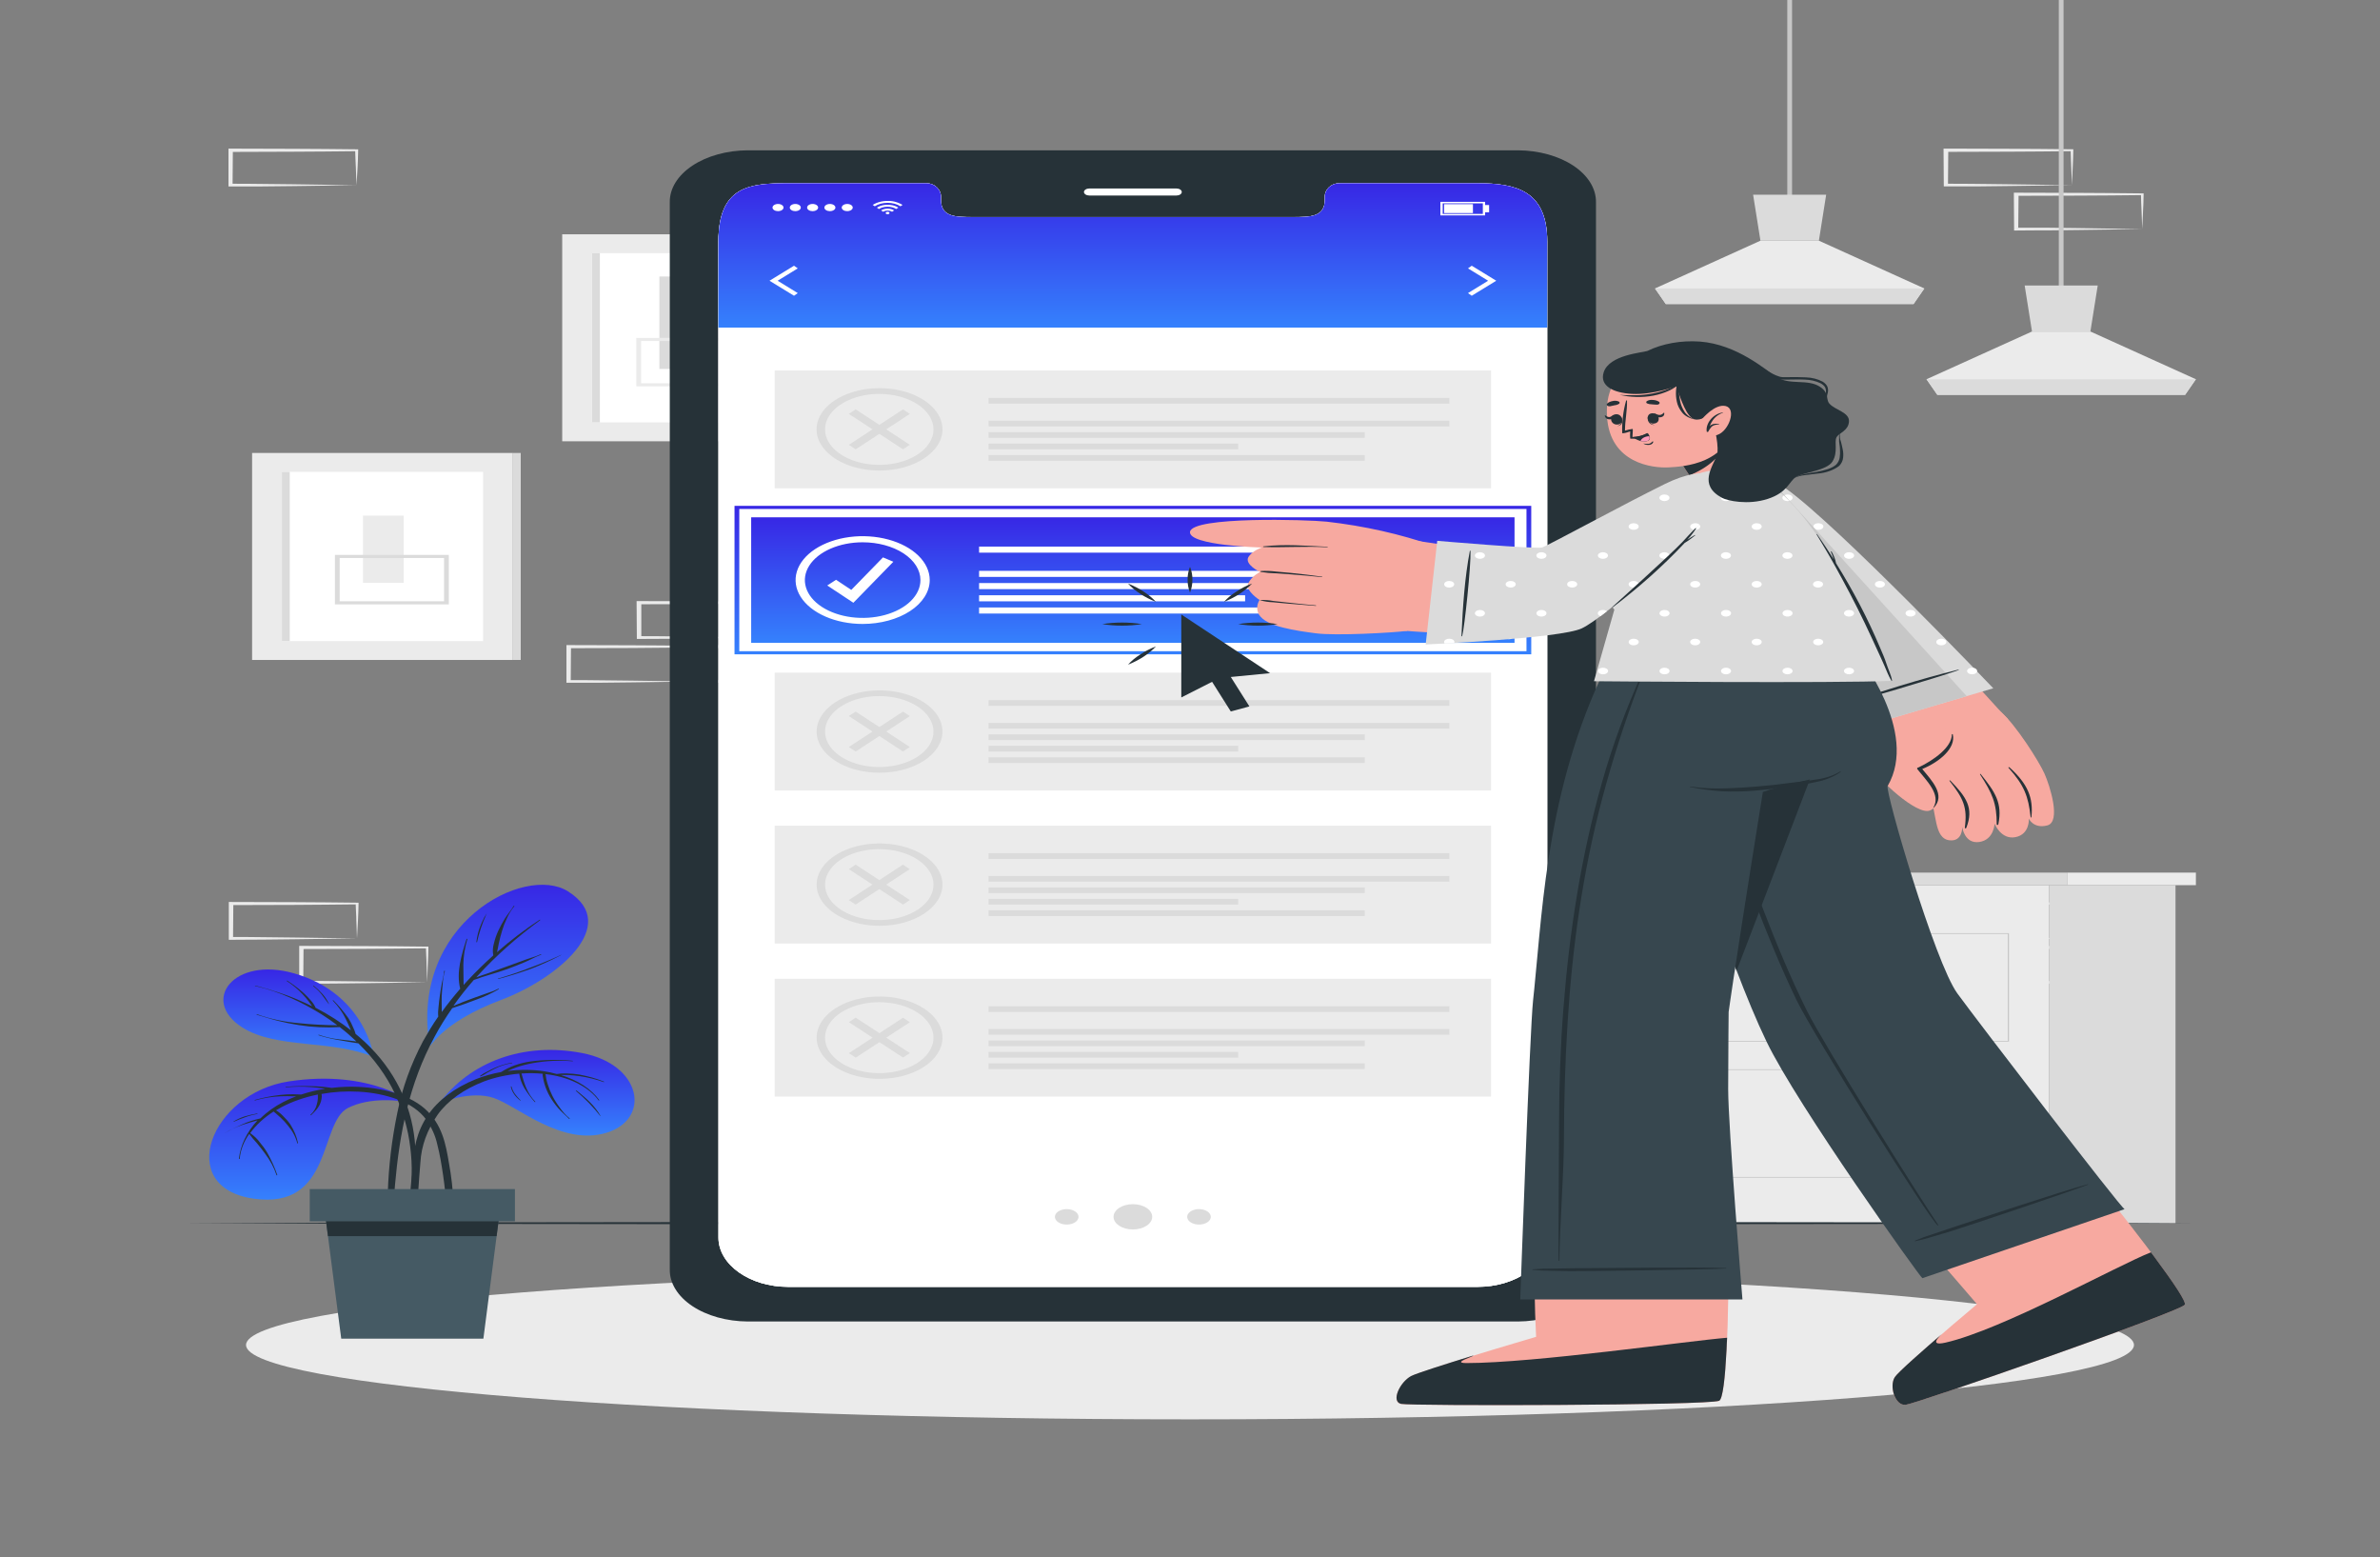 <svg width="928" height="607" viewBox="0 0 928 607" fill="none" xmlns="http://www.w3.org/2000/svg">
<rect x="0" y="0" width="928" height="607" fill="#808080" stroke="none"/>
<path d="M810.719 365.778L786.369 366.118L774.008 366.252C769.869 366.312 765.711 366.252 761.573 366.325H760.756V365.778L760.663 352.194V351.587H761.591L786.165 351.659C794.349 351.659 802.553 351.805 810.738 351.866H811.258V352.194C811.258 354.5 811.109 356.795 811.016 359.053L810.719 365.778ZM810.719 365.778L810.46 358.919C810.367 356.649 810.255 354.415 810.218 352.194L810.719 352.521C802.534 352.582 794.331 352.716 786.146 352.728L761.573 352.801L762.501 352.194L762.408 365.778L761.573 365.232C765.619 365.232 769.665 365.232 773.729 365.305L785.942 365.438L810.719 365.778Z" fill="#EBEBEB"/>
<path d="M783.232 382.908L758.863 383.248L746.502 383.381C742.382 383.442 738.224 383.381 734.085 383.442H733.269V382.896L733.176 369.311V368.704H734.104L758.677 368.777C766.862 368.777 775.066 368.922 783.251 368.983H783.752V369.311C783.752 371.618 783.603 373.912 783.51 376.17L783.232 382.908ZM783.232 382.908L782.972 376.049C782.972 373.778 782.768 371.545 782.731 369.323L783.232 369.651C775.047 369.712 766.844 369.845 758.659 369.857L734.085 369.93L735.013 369.323L734.976 382.908L734.159 382.361C738.206 382.361 742.252 382.361 746.298 382.434L758.51 382.568L783.232 382.908Z" fill="#EBEBEB"/>
<path d="M838.132 382.908L813.782 383.248L801.421 383.381C797.282 383.442 793.124 383.381 788.986 383.442H788.169V382.896L788.058 369.311V368.704H788.986L813.559 368.777C821.763 368.777 829.948 368.922 838.132 368.983H838.652V369.311C838.652 371.618 838.485 373.912 838.392 376.17L838.132 382.908ZM838.132 382.908L837.873 376.049C837.873 373.778 837.668 371.545 837.631 369.323L838.132 369.651C829.948 369.712 821.763 369.845 813.559 369.857L788.986 369.93L789.914 369.323L789.821 382.908L788.986 382.361C793.032 382.361 797.078 382.361 801.142 382.434L813.355 382.568L838.132 382.908Z" fill="#EBEBEB"/>
<path d="M139.2 365.778L114.831 366.118L102.47 366.252C98.349 366.312 94.192 366.252 90.053 366.325H89.218V365.778V352.194V351.587H90.164L114.738 351.659C122.923 351.659 131.108 351.805 139.311 351.866H139.812V352.194C139.812 354.5 139.645 356.795 139.571 359.053L139.2 365.778ZM139.2 365.778L138.94 358.919C138.94 356.649 138.717 354.415 138.68 352.194L139.2 352.521C130.996 352.582 122.811 352.716 114.626 352.728L90.053 352.801L90.981 352.194L90.87 365.778L90.053 365.232C94.099 365.232 98.127 365.232 102.191 365.305L114.404 365.438L139.2 365.778Z" fill="#EBEBEB"/>
<path d="M166.576 382.908L142.207 383.248L129.92 383.381C125.799 383.442 121.642 383.381 117.503 383.442H116.668V382.896V369.311V368.704H117.596L142.169 368.777C150.354 368.777 158.558 368.922 166.743 368.983H167.04V369.311C167.04 371.618 166.891 373.912 166.799 376.17L166.576 382.908ZM166.576 382.908L166.316 376.049C166.316 373.778 166.093 371.545 166.075 369.323L166.576 369.651C158.391 369.712 150.187 369.845 142.002 369.857L117.429 369.93L118.357 369.323L118.246 382.908L117.429 382.361C121.475 382.361 125.521 382.361 129.567 382.434L141.78 382.568L166.576 382.908Z" fill="#EBEBEB"/>
<path d="M298.278 248.518L273.927 248.858L261.566 248.991C257.427 249.052 253.27 248.991 249.131 249.052H248.314V248.506L248.222 234.921V234.302H249.15L273.723 234.375C281.908 234.375 290.112 234.508 298.297 234.581H298.816V234.909C298.816 237.216 298.668 239.51 298.575 241.768L298.278 248.518ZM298.278 248.518L298.018 241.647C298.018 239.389 297.814 237.155 297.777 234.933L298.278 235.261C290.093 235.322 281.89 235.455 273.705 235.467L249.131 235.54L250.059 234.933V248.518L249.224 247.972C253.27 247.972 257.316 247.972 261.381 248.044L273.593 248.178L298.278 248.518Z" fill="#EBEBEB"/>
<path d="M270.865 265.647L246.496 265.987L234.135 266.121C230.014 266.121 225.857 266.121 221.718 266.121H220.864V265.575V252.063V251.456H221.792L246.366 251.529C254.551 251.529 262.754 251.662 270.939 251.735H271.459V252.063C271.459 254.369 271.31 256.664 271.218 258.922L270.865 265.647ZM270.865 265.647L270.605 258.776C270.512 256.518 270.401 254.284 270.364 252.063L270.865 252.391C262.68 252.391 254.476 252.585 246.291 252.597L221.718 252.67L222.646 252.063L222.535 265.647L221.718 265.101C225.764 265.101 229.81 265.101 233.856 265.174L246.069 265.308L270.865 265.647Z" fill="#EBEBEB"/>
<path d="M325.691 265.648L301.34 265.987L288.979 266.121C284.841 266.121 280.683 266.121 276.544 266.121H275.728V265.575L275.616 251.99V251.383H276.544L301.118 251.456C309.321 251.456 317.506 251.589 325.691 251.662H326.211V251.99C326.211 254.297 326.044 256.591 325.951 258.849L325.691 265.648ZM325.691 265.648L325.431 258.776C325.431 256.518 325.227 254.285 325.19 252.063L325.691 252.391C317.506 252.391 309.321 252.585 301.118 252.597L276.544 252.67L277.472 252.063L277.379 265.648L276.544 265.101C280.59 265.101 284.636 265.101 288.701 265.174L300.914 265.308L325.691 265.648Z" fill="#EBEBEB"/>
<path d="M807.88 72.172L783.51 72.512L771.149 72.658C767.029 72.658 762.872 72.658 758.733 72.658H757.916V72.112L757.823 58.527V57.92H758.751L783.325 57.993C791.51 57.993 799.713 58.126 807.898 58.187H808.418V58.515C808.418 60.809 808.269 63.104 808.177 65.374L807.88 72.172ZM807.88 72.172L807.62 65.313C807.527 63.055 807.416 60.821 807.378 58.588L807.88 58.928C799.695 58.988 791.491 59.122 783.306 59.122L758.733 59.195L759.661 58.588L759.549 72.172L758.733 71.626C762.779 71.626 766.825 71.626 770.871 71.687L783.083 71.832L807.88 72.172Z" fill="#EBEBEB"/>
<path d="M835.293 89.302L810.942 89.642L798.581 89.787C794.442 89.787 790.285 89.787 786.146 89.848H785.329V89.302L785.236 75.717V75.11H786.164L810.738 75.183C818.923 75.183 827.126 75.317 835.311 75.377H835.831V75.705C835.831 78.012 835.682 80.306 835.59 82.576L835.293 89.302ZM835.293 89.302L835.033 82.443C834.94 80.185 834.829 77.951 834.792 75.717L835.293 76.057C827.108 76.118 818.904 76.251 810.719 76.251L786.146 76.324L787.074 75.717L786.944 89.302L786.109 88.768C790.155 88.768 794.201 88.768 798.265 88.768L810.478 88.913L835.293 89.302Z" fill="#EBEBEB"/>
<path d="M139.014 72.197L114.645 72.537L102.284 72.67C98.164 72.67 94.006 72.67 89.867 72.67H89.088V72.124V58.539V57.932H90.016L114.589 58.005C122.774 58.005 130.959 58.139 139.163 58.199H139.664V58.527C139.664 60.834 139.497 63.116 139.423 65.386L139.014 72.197ZM139.014 72.197L138.754 65.325C138.662 63.067 138.532 60.834 138.495 58.612L139.014 58.94C130.811 59 122.626 59.134 114.441 59.134L89.867 59.219L90.795 58.612L90.684 72.197L89.867 71.626C93.913 71.626 97.96 71.626 102.006 71.699L114.218 71.832L139.014 72.197Z" fill="#EBEBEB"/>
<path d="M320.902 91.329H219.212V172.012H320.902V91.329Z" fill="#EBEBEB"/>
<path d="M309.284 98.686H230.831V164.643H309.284V98.686Z" fill="white"/>
<path d="M233.893 98.686H230.831V164.643H233.893V98.686Z" fill="#DBDBDB"/>
<path d="M323.946 91.329H320.884V172.012H323.946V91.329Z" fill="#DBDBDB"/>
<path d="M275.616 107.779H257.111V143.823H275.616V107.779Z" fill="#DBDBDB"/>
<path d="M299.299 150.597H248.11V131.719H299.299V150.597ZM249.966 149.383H297.443V132.933H249.966V149.383Z" fill="#EBEBEB"/>
<path d="M199.984 176.564H98.294V257.247H199.984V176.564Z" fill="#EBEBEB"/>
<path d="M188.365 183.933H109.912V249.89H188.365V183.933Z" fill="white"/>
<path d="M112.975 183.933H109.912V249.89H112.975V183.933Z" fill="#DBDBDB"/>
<path d="M203.047 176.564H199.984V257.247H203.047V176.564Z" fill="#DBDBDB"/>
<path d="M157.388 200.978H141.538V227.188H157.388V200.978Z" fill="#EBEBEB"/>
<path d="M175.002 235.589H130.588V216.298H175.002V235.589ZM132.444 234.375H173.146V217.512H132.444V234.375Z" fill="#DBDBDB"/>
<path d="M798.952 345.019H653.404V476.774H798.952V345.019Z" fill="#EBEBEB"/>
<path d="M806.005 340.139H646.352V345.031H806.005V340.139Z" fill="#DBDBDB"/>
<path d="M856.21 340.139H806.005V345.031H856.21V340.139Z" fill="#EBEBEB"/>
<path d="M848.266 345.019H798.952V476.774H848.266V345.019Z" fill="#DBDBDB"/>
<path d="M783.325 406.034H669.014V363.751H783.325V406.034ZM669.478 405.731H782.861V364.054H669.478V405.731Z" fill="#C7C7C7"/>
<path d="M732.47 376.121H710.235V384.486H732.47V376.121Z" fill="#C7C7C7"/>
<path d="M739.263 384H716.564V376.595H739.263V384ZM716.991 383.697H738.762V376.898H717.028L716.991 383.697Z" fill="#C7C7C7"/>
<path d="M783.325 459.074H669.014V416.791H783.325V459.074ZM669.478 458.771H782.861V417.094H669.478V458.771Z" fill="#C7C7C7"/>
<path d="M732.47 429.161H710.235V437.526H732.47V429.161Z" fill="#C7C7C7"/>
<path d="M739.263 437.04H716.564V429.647H739.263V437.04ZM716.991 436.736H738.762V429.95H717.028L716.991 436.736Z" fill="#C7C7C7"/>
<path d="M804.613 0H802.757V114.723H804.613V0Z" fill="#C7C7C7"/>
<path d="M751.179 147.829L755.392 153.911H851.997L856.21 147.829L815.081 129.218H792.308L751.179 147.829Z" fill="#EBEBEB"/>
<path d="M789.449 111.275L792.307 129.218H815.081L817.939 111.275H789.449Z" fill="#DBDBDB"/>
<path d="M751.179 147.841L755.41 153.911H851.997L856.21 147.841H751.179Z" fill="#DBDBDB"/>
<path d="M698.747 0H696.891V79.323H698.747V0Z" fill="#C7C7C7"/>
<path d="M645.294 112.441L649.526 118.511H746.112L750.325 112.441L709.215 93.818H686.423L645.294 112.441Z" fill="#EBEBEB"/>
<path d="M683.564 75.887L686.423 93.818H709.214L712.054 75.887H683.564Z" fill="#DBDBDB"/>
<path d="M645.312 112.441L649.526 118.523H746.13L750.325 112.441H645.312Z" fill="#DBDBDB"/>
<path d="M464 553.256C667.276 553.256 832.063 540.277 832.063 524.266C832.063 508.255 667.276 495.276 464 495.276C260.724 495.276 95.936 508.255 95.936 524.266C95.936 540.277 260.724 553.256 464 553.256Z" fill="#EBEBEB"/>
<path d="M71.79 476.774L169.843 476.483L267.895 476.374L464 476.167L660.105 476.374L758.157 476.483L856.21 476.774L758.157 477.078L660.105 477.175L464 477.381L267.895 477.175L169.843 477.066L71.79 476.774Z" fill="#263238"/>
<path d="M591.878 58.588H291.54C287.512 58.611 283.531 59.154 279.824 60.185C276.116 61.216 272.756 62.714 269.934 64.594C267.113 66.475 264.885 68.701 263.379 71.145C261.873 73.588 261.119 76.202 261.158 78.837V494.863C261.088 500.182 264.249 505.302 269.945 509.098C275.642 512.895 283.408 515.058 291.54 515.112H591.878C600.015 515.061 607.789 512.9 613.492 509.103C619.195 505.307 622.362 500.185 622.298 494.863V78.837C622.367 73.514 619.202 68.39 613.497 64.593C607.793 60.796 600.017 58.636 591.878 58.588ZM603.293 482.359C603.293 493.005 591.099 501.613 576.065 501.613H307.391C292.32 501.613 280.126 493.005 280.126 482.359V94.17C280.126 72.476 292.32 71.42 307.391 71.42H361.215C364.333 71.42 366.894 73.751 366.894 76.628V77.842C366.894 84.591 372.462 84.616 379.478 84.616H503.941C510.938 84.616 516.562 84.616 516.562 77.842V76.628C516.562 73.751 519.086 71.42 522.26 71.42H576.084C591.117 71.42 603.311 74.309 603.311 94.17L603.293 482.359Z" fill="#263238"/>
<path d="M603.293 94.17V482.359C603.293 493.005 591.099 501.613 576.065 501.613H307.391C292.32 501.613 280.126 493.005 280.126 482.359V94.17C280.126 72.476 292.32 71.42 307.391 71.42H361.215C364.333 71.42 366.894 73.751 366.894 76.628V77.842C366.894 84.592 372.462 84.616 379.478 84.616H503.941C510.938 84.616 516.562 84.616 516.562 77.842V76.628C516.562 73.751 519.086 71.42 522.26 71.42H576.084C591.099 71.42 603.293 74.309 603.293 94.17Z" fill="white"/>
<path d="M603.293 94.158V482.359C603.293 493.005 591.099 501.613 576.065 501.613H307.391C292.32 501.613 280.126 493.005 280.126 482.359V94.158C280.126 72.476 292.32 71.42 307.391 71.42H361.215C364.333 71.42 366.894 73.751 366.894 76.628V77.842C366.894 84.604 372.462 84.628 379.478 84.628H503.941C510.938 84.628 516.562 84.628 516.562 77.842V76.628C516.562 73.751 519.086 71.42 522.26 71.42H576.084C591.099 71.42 603.293 74.309 603.293 94.158Z" fill="white"/>
<path d="M603.293 94.17V127.689H280.126V94.17C280.126 72.476 292.32 71.42 307.391 71.42H361.215C364.333 71.42 366.894 73.751 366.894 76.628V77.842C366.894 84.592 372.462 84.616 379.478 84.616H503.941C510.938 84.616 516.562 84.616 516.562 77.842V76.628C516.562 73.751 519.086 71.42 522.26 71.42H576.084C591.099 71.42 603.293 74.309 603.293 94.17Z" fill="url(#paint0_linear_860_1409)"/>
<path d="M351.916 79.881C351.749 79.99 351.564 80.1 351.397 80.221L351.1 80.415C350.443 79.984 349.662 79.641 348.802 79.407C347.942 79.174 347.02 79.053 346.089 79.053C345.157 79.053 344.235 79.174 343.375 79.407C342.515 79.641 341.734 79.984 341.077 80.415L340.799 80.221C340.632 80.112 340.446 80.003 340.279 79.881L340.947 79.493C341.413 79.242 341.924 79.03 342.469 78.861C343.103 78.652 343.777 78.501 344.474 78.412L345.495 78.327H346.367H347.054C347.688 78.375 348.311 78.473 348.91 78.619C349.341 78.723 349.757 78.853 350.153 79.007C350.581 79.164 350.985 79.347 351.36 79.553L351.898 79.869L351.916 79.881Z" fill="white"/>
<path d="M342.729 81.484L341.912 80.95C342.808 80.349 343.983 79.961 345.253 79.845C346.164 79.757 347.093 79.81 347.967 80C348.84 80.189 349.633 80.511 350.283 80.937L349.447 81.472C348.554 80.892 347.347 80.567 346.088 80.567C344.83 80.567 343.622 80.892 342.729 81.472V81.484Z" fill="white"/>
<path d="M348.631 82.018L347.815 82.552C347.592 82.401 347.324 82.281 347.026 82.202C346.729 82.123 346.41 82.085 346.089 82.091C345.768 82.089 345.451 82.129 345.155 82.208C344.858 82.287 344.589 82.404 344.363 82.552L343.546 82.018C343.879 81.798 344.275 81.624 344.711 81.505C345.148 81.386 345.616 81.325 346.089 81.325C346.561 81.325 347.029 81.386 347.466 81.505C347.902 81.624 348.298 81.798 348.631 82.018Z" fill="white"/>
<path d="M346.83 83.038C346.83 83.134 346.787 83.228 346.705 83.307C346.624 83.387 346.508 83.45 346.372 83.486C346.237 83.523 346.087 83.533 345.943 83.514C345.799 83.495 345.667 83.449 345.563 83.381C345.459 83.313 345.389 83.227 345.36 83.132C345.331 83.038 345.346 82.941 345.402 82.852C345.458 82.763 345.554 82.687 345.676 82.634C345.798 82.581 345.941 82.552 346.088 82.552C346.285 82.552 346.474 82.603 346.613 82.694C346.752 82.785 346.83 82.909 346.83 83.038Z" fill="white"/>
<path d="M301.21 80.913C301.206 80.634 301.33 80.36 301.565 80.126C301.8 79.893 302.136 79.71 302.531 79.602C302.925 79.494 303.359 79.465 303.778 79.519C304.198 79.573 304.583 79.708 304.885 79.905C305.188 80.103 305.393 80.355 305.475 80.629C305.558 80.904 305.514 81.188 305.348 81.445C305.183 81.703 304.904 81.923 304.548 82.077C304.191 82.231 303.772 82.312 303.344 82.309C302.78 82.306 302.24 82.158 301.841 81.897C301.441 81.636 301.215 81.282 301.21 80.913Z" fill="white"/>
<path d="M307.947 80.913C307.944 80.634 308.067 80.361 308.301 80.127C308.535 79.894 308.87 79.712 309.263 79.603C309.657 79.495 310.09 79.465 310.509 79.518C310.928 79.571 311.313 79.704 311.616 79.901C311.919 80.097 312.126 80.348 312.21 80.622C312.295 80.895 312.253 81.179 312.091 81.437C311.929 81.695 311.653 81.916 311.298 82.071C310.944 82.226 310.527 82.309 310.1 82.309C309.533 82.309 308.988 82.162 308.584 81.901C308.181 81.639 307.952 81.284 307.947 80.913Z" fill="white"/>
<path d="M314.703 80.913C314.7 80.634 314.823 80.36 315.058 80.126C315.293 79.893 315.63 79.71 316.024 79.602C316.418 79.494 316.852 79.465 317.272 79.519C317.691 79.573 318.076 79.708 318.378 79.905C318.681 80.103 318.886 80.355 318.969 80.629C319.051 80.904 319.007 81.188 318.842 81.445C318.676 81.703 318.398 81.923 318.041 82.077C317.684 82.231 317.265 82.312 316.838 82.309C316.557 82.309 316.28 82.273 316.021 82.203C315.762 82.133 315.527 82.03 315.328 81.9C315.13 81.771 314.973 81.617 314.866 81.447C314.758 81.278 314.703 81.097 314.703 80.913Z" fill="white"/>
<path d="M321.441 80.913C321.437 80.634 321.56 80.361 321.794 80.127C322.029 79.894 322.364 79.712 322.757 79.603C323.15 79.495 323.583 79.465 324.002 79.518C324.421 79.571 324.806 79.704 325.109 79.901C325.412 80.097 325.619 80.348 325.704 80.622C325.788 80.895 325.747 81.179 325.584 81.437C325.422 81.695 325.146 81.916 324.791 82.071C324.437 82.226 324.02 82.309 323.593 82.309C323.026 82.309 322.481 82.162 322.078 81.901C321.674 81.639 321.445 81.284 321.441 80.913Z" fill="white"/>
<path d="M328.196 80.913C328.193 80.635 328.315 80.362 328.549 80.129C328.782 79.896 329.116 79.713 329.508 79.605C329.9 79.496 330.333 79.466 330.751 79.517C331.169 79.57 331.555 79.701 331.858 79.897C332.162 80.092 332.37 80.342 332.457 80.614C332.544 80.887 332.505 81.171 332.345 81.429C332.186 81.687 331.913 81.908 331.561 82.065C331.209 82.222 330.794 82.307 330.368 82.309C330.084 82.312 329.803 82.279 329.54 82.21C329.276 82.141 329.037 82.039 328.835 81.909C328.632 81.779 328.472 81.624 328.362 81.453C328.253 81.282 328.196 81.099 328.196 80.913Z" fill="white"/>
<path d="M579.072 83.96H561.626V78.679H579.072V83.96ZM562.535 83.39H578.181V79.262H562.535V83.39Z" fill="white"/>
<path d="M574.321 79.578H563.073V83.062H574.321V79.578Z" fill="white"/>
<path d="M580.631 79.918H579.072V82.746H580.631V79.918Z" fill="white"/>
<path d="M309.599 115.281L300.041 109.43L309.599 103.578L311.066 104.61L303.215 109.43L311.066 114.25L309.599 115.281Z" fill="white"/>
<path d="M573.857 103.578L583.415 109.43L573.857 115.281L572.391 114.25L580.242 109.43L572.391 104.61L573.857 103.578Z" fill="white"/>
<path d="M458.692 76.215H424.746C424.191 76.212 423.66 76.066 423.268 75.81C422.876 75.553 422.653 75.206 422.648 74.843C422.653 74.48 422.876 74.133 423.268 73.877C423.66 73.62 424.191 73.475 424.746 73.471H458.692C459.248 73.471 459.782 73.616 460.175 73.873C460.568 74.13 460.789 74.479 460.789 74.843C460.789 75.207 460.568 75.556 460.175 75.813C459.782 76.07 459.248 76.215 458.692 76.215Z" fill="white"/>
<path d="M581.391 144.405H302.063V190.331H581.391V144.405Z" fill="#EBEBEB"/>
<path d="M342.859 183.423C338.005 183.414 333.265 182.464 329.237 180.693C325.209 178.922 322.073 176.41 320.226 173.475C318.379 170.539 317.903 167.311 318.859 164.199C319.815 161.087 322.159 158.229 325.596 155.988C329.033 153.747 333.408 152.222 338.17 151.606C342.931 150.99 347.864 151.311 352.347 152.528C356.829 153.745 360.66 155.804 363.355 158.444C366.049 161.084 367.488 164.188 367.488 167.362C367.485 169.475 366.846 171.567 365.607 173.518C364.367 175.469 362.552 177.241 360.264 178.733C357.977 180.224 355.262 181.407 352.275 182.211C349.289 183.016 346.089 183.428 342.859 183.423ZM342.859 153.547C338.676 153.544 334.586 154.354 331.107 155.872C327.628 157.39 324.915 159.55 323.313 162.077C321.711 164.604 321.29 167.385 322.105 170.069C322.921 172.752 324.934 175.217 327.892 177.152C330.849 179.086 334.618 180.403 338.72 180.937C342.823 181.47 347.075 181.195 350.938 180.147C354.802 179.099 358.103 177.325 360.425 175.049C362.746 172.773 363.984 170.098 363.98 167.362C363.97 163.7 361.742 160.19 357.783 157.6C353.824 155.011 348.457 153.553 342.859 153.547Z" fill="#DBDBDB"/>
<path d="M333.637 159.57L330.96 161.321L352.076 175.133L354.754 173.382L333.637 159.57Z" fill="#DBDBDB"/>
<path d="M330.964 173.394L333.642 175.145L354.758 161.333L352.081 159.581L330.964 173.394Z" fill="#DBDBDB"/>
<path d="M565.133 155.125H385.454V157.347H565.133V155.125Z" fill="#DBDBDB"/>
<path d="M565.133 163.999H385.454V166.221H565.133V163.999Z" fill="#DBDBDB"/>
<path d="M532.134 168.455H385.454V170.676H532.134V168.455Z" fill="#DBDBDB"/>
<path d="M482.801 172.922H385.454V175.144H482.801V172.922Z" fill="#DBDBDB"/>
<path d="M532.134 177.39H385.454V179.611H532.134V177.39Z" fill="#DBDBDB"/>
<path d="M581.391 262.2H302.063V308.125H581.391V262.2Z" fill="#EBEBEB"/>
<path d="M342.859 301.206C338.01 301.194 333.275 300.242 329.252 298.471C325.23 296.701 322.099 294.19 320.256 291.256C318.413 288.323 317.941 285.098 318.898 281.988C319.855 278.879 322.199 276.025 325.634 273.787C329.069 271.548 333.442 270.026 338.199 269.412C342.956 268.797 347.884 269.119 352.362 270.335C356.84 271.551 360.667 273.609 363.359 276.246C366.051 278.884 367.488 281.985 367.488 285.157C367.485 287.269 366.846 289.36 365.606 291.31C364.366 293.261 362.551 295.032 360.263 296.523C357.975 298.014 355.26 299.195 352.274 299.998C349.287 300.802 346.088 301.212 342.859 301.206ZM342.859 271.329C338.677 271.327 334.588 272.136 331.109 273.654C327.63 275.171 324.918 277.33 323.315 279.857C321.712 282.383 321.291 285.164 322.104 287.847C322.918 290.53 324.93 292.995 327.885 294.93C330.841 296.865 334.608 298.183 338.709 298.717C342.81 299.252 347.062 298.979 350.926 297.933C354.789 296.886 358.092 295.114 360.416 292.84C362.74 290.566 363.98 287.892 363.98 285.157C363.975 281.492 361.749 277.979 357.789 275.387C353.83 272.795 348.46 271.335 342.859 271.329Z" fill="#DBDBDB"/>
<path d="M333.638 277.365L330.961 279.116L352.077 292.928L354.755 291.177L333.638 277.365Z" fill="#DBDBDB"/>
<path d="M330.965 291.187L333.643 292.938L354.759 279.126L352.082 277.375L330.965 291.187Z" fill="#DBDBDB"/>
<path d="M565.133 272.907H385.454V275.129H565.133V272.907Z" fill="#DBDBDB"/>
<path d="M565.133 281.781H385.454V284.003H565.133V281.781Z" fill="#DBDBDB"/>
<path d="M532.134 286.249H385.454V288.471H532.134V286.249Z" fill="#DBDBDB"/>
<path d="M482.801 290.717H385.454V292.938H482.801V290.717Z" fill="#DBDBDB"/>
<path d="M532.134 295.184H385.454V297.406H532.134V295.184Z" fill="#DBDBDB"/>
<path d="M581.391 321.856H302.063V367.781H581.391V321.856Z" fill="#EBEBEB"/>
<path d="M342.858 360.874C338.013 360.862 333.281 359.911 329.26 358.143C325.239 356.374 322.108 353.866 320.263 350.936C318.418 348.005 317.941 344.782 318.892 341.674C319.844 338.566 322.18 335.712 325.608 333.472C329.036 331.232 333.401 329.705 338.153 329.086C342.905 328.466 347.832 328.78 352.311 329.989C356.79 331.198 360.622 333.248 363.323 335.879C366.024 338.511 367.473 341.607 367.488 344.776C367.495 346.892 366.863 348.989 365.627 350.945C364.392 352.901 362.578 354.678 360.289 356.174C358 357.67 355.282 358.855 352.291 359.662C349.3 360.468 346.094 360.88 342.858 360.874ZM342.858 330.997C338.673 330.995 334.582 331.805 331.101 333.325C327.621 334.845 324.908 337.007 323.308 339.536C321.707 342.065 321.29 344.848 322.11 347.533C322.929 350.217 324.948 352.682 327.912 354.615C330.875 356.548 334.648 357.862 338.755 358.391C342.861 358.92 347.114 358.64 350.977 357.587C354.84 356.533 358.137 354.753 360.452 352.473C362.767 350.192 363.994 347.513 363.98 344.776C363.955 341.12 361.72 337.619 357.763 335.038C353.806 332.456 348.448 331.004 342.858 330.997Z" fill="#DBDBDB"/>
<path d="M333.633 337.03L330.956 338.781L352.072 352.593L354.75 350.842L333.633 337.03Z" fill="#DBDBDB"/>
<path d="M330.942 350.847L333.619 352.598L354.735 338.786L352.058 337.035L330.942 350.847Z" fill="#DBDBDB"/>
<path d="M565.133 332.575H385.454V334.797H565.133V332.575Z" fill="#DBDBDB"/>
<path d="M565.133 341.45H385.454V343.671H565.133V341.45Z" fill="#DBDBDB"/>
<path d="M532.134 345.917H385.454V348.139H532.134V345.917Z" fill="#DBDBDB"/>
<path d="M482.801 350.373H385.454V352.594H482.801V350.373Z" fill="#DBDBDB"/>
<path d="M532.134 354.84H385.454V357.062H532.134V354.84Z" fill="#DBDBDB"/>
<path d="M581.391 381.512H302.063V427.437H581.391V381.512Z" fill="#EBEBEB"/>
<path d="M342.859 420.53C338.01 420.518 333.275 419.566 329.252 417.795C325.23 416.025 322.099 413.514 320.256 410.58C318.413 407.647 317.941 404.422 318.898 401.312C319.855 398.203 322.199 395.349 325.634 393.111C329.069 390.872 333.442 389.35 338.199 388.735C342.956 388.121 347.884 388.442 352.362 389.659C356.84 390.875 360.667 392.933 363.359 395.57C366.051 398.208 367.488 401.309 367.488 404.48C367.485 406.593 366.846 408.684 365.606 410.634C364.366 412.585 362.551 414.356 360.263 415.847C357.975 417.338 355.26 418.519 352.274 419.322C349.287 420.126 346.088 420.536 342.859 420.53ZM342.859 390.653C338.677 390.651 334.588 391.46 331.109 392.977C327.63 394.495 324.918 396.654 323.315 399.181C321.712 401.707 321.291 404.488 322.104 407.171C322.918 409.854 324.93 412.319 327.885 414.254C330.841 416.189 334.608 417.507 338.709 418.041C342.81 418.576 347.062 418.303 350.926 417.257C354.789 416.21 358.092 414.438 360.416 412.164C362.74 409.89 363.98 407.216 363.98 404.48C363.975 400.816 361.749 397.303 357.789 394.711C353.83 392.119 348.46 390.659 342.859 390.653Z" fill="#DBDBDB"/>
<path d="M333.647 396.67L330.97 398.422L352.086 412.234L354.763 410.482L333.647 396.67Z" fill="#DBDBDB"/>
<path d="M330.974 410.518L333.651 412.269L354.768 398.457L352.09 396.706L330.974 410.518Z" fill="#DBDBDB"/>
<path d="M565.133 392.231H385.454V394.453H565.133V392.231Z" fill="#DBDBDB"/>
<path d="M565.133 401.106H385.454V403.327H565.133V401.106Z" fill="#DBDBDB"/>
<path d="M532.134 405.573H385.454V407.795H532.134V405.573Z" fill="#DBDBDB"/>
<path d="M482.801 410.041H385.454V412.262H482.801V410.041Z" fill="#DBDBDB"/>
<path d="M532.134 414.496H385.454V416.718H532.134V414.496Z" fill="#DBDBDB"/>
<path d="M590.542 201.645H292.896V250.582H590.542V201.645Z" fill="url(#paint1_linear_860_1409)"/>
<path d="M597.057 255.049H286.399V197.178H597.057V255.049ZM288.255 253.835H595.201V198.392H288.255V253.835Z" fill="url(#paint2_linear_860_1409)"/>
<path d="M332.743 234.958L322.554 228.22L325.987 225.998L331.927 229.944L344.287 217.27L348.334 218.969L332.743 234.958Z" fill="white"/>
<path d="M336.363 243.213C331.191 243.213 326.135 242.21 321.834 240.33C317.534 238.45 314.182 235.779 312.203 232.653C310.223 229.528 309.705 226.088 310.714 222.77C311.723 219.452 314.214 216.404 317.871 214.012C321.529 211.62 326.188 209.991 331.261 209.331C336.334 208.671 341.592 209.01 346.371 210.304C351.149 211.599 355.233 213.791 358.107 216.604C360.98 219.417 362.514 222.724 362.514 226.107C362.509 230.643 359.752 234.992 354.849 238.199C349.946 241.406 343.297 243.209 336.363 243.213ZM336.363 211.382C331.906 211.382 327.549 212.246 323.843 213.866C320.137 215.486 317.249 217.789 315.544 220.482C313.84 223.176 313.395 226.14 314.265 228.999C315.136 231.859 317.284 234.485 320.437 236.545C323.59 238.606 327.607 240.009 331.979 240.576C336.351 241.143 340.882 240.85 344.998 239.732C349.115 238.615 352.633 236.724 355.107 234.299C357.58 231.873 358.898 229.023 358.895 226.107C358.89 222.201 356.514 218.455 352.289 215.694C348.064 212.933 342.336 211.382 336.363 211.382Z" fill="white"/>
<path d="M573.244 213.057H381.761V215.424H573.244V213.057Z" fill="white"/>
<path d="M573.244 222.514H381.761V224.881H573.244V222.514Z" fill="white"/>
<path d="M538.073 227.273H381.761V229.64H538.073V227.273Z" fill="white"/>
<path d="M485.493 232.032H381.761V234.399H485.493V232.032Z" fill="white"/>
<path d="M538.073 236.791H381.761V239.158H538.073V236.791Z" fill="white"/>
<path d="M420.533 474.31C420.537 474.906 420.269 475.49 419.765 475.987C419.261 476.484 418.542 476.872 417.7 477.101C416.858 477.33 415.931 477.391 415.037 477.275C414.142 477.16 413.32 476.873 412.675 476.451C412.03 476.029 411.592 475.491 411.415 474.906C411.238 474.321 411.33 473.715 411.681 473.164C412.032 472.613 412.625 472.143 413.384 471.814C414.144 471.484 415.037 471.309 415.949 471.311C417.163 471.314 418.326 471.631 419.185 472.193C420.043 472.755 420.528 473.515 420.533 474.31Z" fill="#DBDBDB"/>
<path d="M441.728 479.239C445.889 479.239 449.263 477.032 449.263 474.31C449.263 471.588 445.889 469.381 441.728 469.381C437.566 469.381 434.192 471.588 434.192 474.31C434.192 477.032 437.566 479.239 441.728 479.239Z" fill="#DBDBDB"/>
<path d="M472.111 474.31C472.115 474.906 471.848 475.489 471.344 475.986C470.841 476.482 470.123 476.87 469.282 477.1C468.442 477.33 467.516 477.391 466.622 477.276C465.727 477.161 464.906 476.876 464.26 476.455C463.614 476.035 463.174 475.498 462.995 474.914C462.816 474.329 462.906 473.723 463.254 473.173C463.602 472.622 464.192 472.151 464.949 471.819C465.706 471.488 466.597 471.311 467.508 471.311C468.726 471.311 469.894 471.627 470.756 472.189C471.619 472.751 472.106 473.513 472.111 474.31Z" fill="#DBDBDB"/>
<path d="M631.615 157.128L630.873 157.249C630.893 157.194 630.939 157.143 631.003 157.104L631.615 157.128Z" fill="#263238"/>
<path d="M652.979 507.853H652.645V507.695L652.979 507.853Z" fill="#F7A9A0"/>
<path d="M683.602 199.958C693.272 231.316 724.991 281.757 728.146 288.896C730.8 294.966 786.592 283.603 782.75 280.082C777.831 275.578 728.647 218.933 705.021 198.513C685.495 181.663 679.055 185.22 683.602 199.958Z" fill="#F7A9A0"/>
<path d="M780.188 277.496C785.998 282.498 795.036 296.774 797.171 301.545C799.305 306.316 803.722 320.314 798.303 321.734C792.883 323.155 791.083 319.112 791.083 319.112C791.083 319.112 791.528 325.182 785.886 326.311C780.244 327.44 777.72 321.079 777.72 321.079C777.72 321.079 777.497 327.379 771.743 328.205C765.99 329.03 765.099 322.402 765.099 322.402C765.099 322.402 765.303 328.156 760.106 327.537C753.87 326.797 755.336 316.138 752.441 310.99C751.773 309.776 736.498 287.924 736.498 287.924L780.188 277.496Z" fill="#F7A9A0"/>
<path d="M766.12 322.584C767.178 314.754 765.563 311.209 760.144 304.374C760.033 304.24 760.311 304.107 760.441 304.24C766.696 310.663 769.721 314.924 766.696 322.693C766.529 323.021 766.065 322.924 766.12 322.584Z" fill="#263238"/>
<path d="M778.556 321.322C778.556 313.127 776.867 309.266 772.004 301.788C772.004 301.679 772.208 301.594 772.282 301.703C777.999 308.781 780.838 313.066 779.187 321.261C779.112 321.637 778.556 321.71 778.556 321.322Z" fill="#263238"/>
<path d="M791.751 318.359C790.879 310.42 789.302 306.134 783.14 299.275C783.105 299.243 783.092 299.203 783.102 299.165C783.113 299.126 783.146 299.091 783.195 299.069C783.245 299.046 783.305 299.038 783.365 299.044C783.424 299.051 783.476 299.073 783.511 299.105C790.823 305.709 792.791 311.039 792.104 318.311C792.067 318.809 791.807 318.857 791.751 318.359Z" fill="#263238"/>
<path d="M727.757 285.169C727.757 285.169 728.444 295.014 730.207 299.287C731.97 303.561 747.486 317.947 752.479 315.931C758.863 313.321 752.479 303.876 748.303 299.506C748.303 299.506 763.151 293.436 760.664 286.055C758.177 278.674 727.757 285.169 727.757 285.169Z" fill="#F7A9A0"/>
<path d="M753.814 314.839C757.007 309.716 751.068 304.228 747.597 299.797C747.541 299.734 747.51 299.664 747.505 299.591C747.501 299.519 747.523 299.446 747.571 299.381C747.618 299.315 747.689 299.258 747.778 299.214C747.866 299.17 747.97 299.141 748.079 299.13C754 296.337 761.071 291.263 761.071 286.225C761.084 286.2 761.107 286.179 761.139 286.164C761.171 286.149 761.209 286.141 761.248 286.141C761.287 286.141 761.325 286.149 761.357 286.164C761.388 286.179 761.412 286.2 761.424 286.225C762.686 291.615 756.301 296.969 749.508 299.761C753.22 304.253 758.789 309.946 753.963 314.887L753.814 314.839Z" fill="#263238"/>
<path d="M777.219 268.294C777.219 268.294 720.537 284.889 719.219 285.642C719.219 285.642 682.693 210.374 679.686 197.639C676.679 184.904 683.751 181.444 696.26 190.355C716.825 204.947 777.219 268.294 777.219 268.294Z" fill="#DBDBDB"/>
<path d="M686.925 205.239C686.925 205.493 686.81 205.742 686.593 205.954C686.377 206.165 686.07 206.33 685.71 206.428C685.351 206.525 684.955 206.551 684.574 206.501C684.192 206.451 683.842 206.329 683.566 206.149C683.291 205.969 683.104 205.739 683.028 205.49C682.952 205.24 682.991 204.981 683.14 204.746C683.289 204.511 683.541 204.31 683.865 204.169C684.188 204.027 684.568 203.952 684.958 203.952C685.479 203.952 685.98 204.088 686.349 204.329C686.718 204.57 686.925 204.897 686.925 205.239ZM708.993 203.952C708.604 203.952 708.223 204.027 707.9 204.169C707.576 204.31 707.324 204.511 707.175 204.746C707.026 204.981 706.987 205.24 707.063 205.49C707.139 205.739 707.326 205.969 707.602 206.149C707.877 206.329 708.227 206.451 708.609 206.501C708.991 206.551 709.386 206.525 709.746 206.428C710.105 206.33 710.412 206.165 710.629 205.954C710.845 205.742 710.96 205.493 710.96 205.239C710.96 204.897 710.753 204.57 710.384 204.329C710.015 204.088 709.515 203.952 708.993 203.952ZM697.003 192.747C696.614 192.747 696.234 192.822 695.91 192.964C695.586 193.105 695.334 193.306 695.185 193.541C695.037 193.776 694.998 194.035 695.073 194.285C695.149 194.534 695.337 194.764 695.612 194.943C695.887 195.123 696.238 195.246 696.619 195.296C697.001 195.345 697.396 195.32 697.756 195.222C698.115 195.125 698.423 194.96 698.639 194.748C698.855 194.537 698.97 194.288 698.97 194.034C698.971 193.861 698.918 193.691 698.815 193.533C698.713 193.374 698.563 193.23 698.375 193.111C698.186 192.991 697.962 192.897 697.717 192.834C697.472 192.772 697.21 192.742 696.947 192.747H697.003ZM708.993 226.459C708.6 226.445 708.209 226.508 707.871 226.64C707.533 226.772 707.264 226.968 707.098 227.201C706.932 227.435 706.876 227.696 706.939 227.95C707.002 228.204 707.18 228.44 707.45 228.627C707.721 228.815 708.07 228.945 708.455 229C708.839 229.056 709.24 229.035 709.606 228.941C709.972 228.846 710.286 228.681 710.508 228.468C710.729 228.255 710.848 228.004 710.849 227.746C710.85 227.417 710.658 227.101 710.312 226.861C709.967 226.622 709.495 226.478 708.993 226.459ZM732.972 226.459C732.585 226.464 732.208 226.544 731.89 226.688C731.571 226.832 731.325 227.035 731.181 227.27C731.038 227.506 731.004 227.764 731.085 228.012C731.165 228.26 731.355 228.487 731.631 228.665C731.908 228.842 732.258 228.962 732.639 229.01C733.02 229.058 733.413 229.031 733.771 228.933C734.128 228.835 734.433 228.67 734.648 228.459C734.862 228.248 734.977 228 734.977 227.746C734.977 227.572 734.923 227.4 734.819 227.239C734.714 227.079 734.561 226.935 734.368 226.814C734.175 226.694 733.948 226.6 733.698 226.539C733.449 226.478 733.183 226.451 732.917 226.459H732.972ZM697.003 215.254C696.614 215.254 696.234 215.33 695.91 215.471C695.586 215.613 695.334 215.814 695.185 216.049C695.037 216.284 694.998 216.543 695.073 216.792C695.149 217.042 695.337 217.271 695.612 217.451C695.887 217.631 696.238 217.754 696.619 217.803C697.001 217.853 697.396 217.827 697.756 217.73C698.115 217.633 698.423 217.468 698.639 217.256C698.855 217.044 698.97 216.796 698.97 216.541C698.971 216.369 698.918 216.199 698.815 216.04C698.713 215.882 698.563 215.738 698.375 215.618C698.186 215.498 697.962 215.404 697.717 215.342C697.472 215.279 697.21 215.249 696.947 215.254H697.003ZM720.983 215.254C720.593 215.254 720.213 215.33 719.89 215.471C719.566 215.613 719.314 215.814 719.165 216.049C719.016 216.284 718.977 216.543 719.053 216.792C719.129 217.042 719.316 217.271 719.591 217.451C719.867 217.631 720.217 217.754 720.599 217.803C720.98 217.853 721.376 217.827 721.735 217.73C722.095 217.633 722.402 217.468 722.618 217.256C722.835 217.044 722.95 216.796 722.95 216.541C722.95 216.369 722.897 216.199 722.795 216.04C722.693 215.882 722.543 215.738 722.354 215.618C722.166 215.498 721.942 215.404 721.697 215.342C721.452 215.279 721.19 215.249 720.927 215.254H720.983ZM708.993 248.967C708.604 248.967 708.223 249.043 707.9 249.184C707.576 249.325 707.324 249.526 707.175 249.761C707.026 249.997 706.987 250.255 707.063 250.505C707.139 250.755 707.326 250.984 707.602 251.164C707.877 251.344 708.227 251.466 708.609 251.516C708.991 251.566 709.386 251.54 709.746 251.443C710.105 251.345 710.412 251.18 710.629 250.969C710.845 250.757 710.96 250.508 710.96 250.254C710.96 249.913 710.753 249.585 710.384 249.344C710.015 249.103 709.515 248.967 708.993 248.967ZM732.972 248.967C732.583 248.967 732.203 249.043 731.879 249.184C731.556 249.325 731.304 249.526 731.155 249.761C731.006 249.997 730.967 250.255 731.043 250.505C731.119 250.755 731.306 250.984 731.581 251.164C731.856 251.344 732.207 251.466 732.588 251.516C732.97 251.566 733.366 251.54 733.725 251.443C734.085 251.345 734.392 251.18 734.608 250.969C734.824 250.757 734.94 250.508 734.94 250.254C734.94 250.082 734.887 249.911 734.785 249.753C734.682 249.594 734.533 249.451 734.344 249.331C734.155 249.211 733.932 249.117 733.687 249.054C733.441 248.992 733.18 248.962 732.917 248.967H732.972ZM756.952 248.967C756.563 248.967 756.182 249.043 755.859 249.184C755.535 249.325 755.283 249.526 755.134 249.761C754.985 249.997 754.946 250.255 755.022 250.505C755.098 250.755 755.286 250.984 755.561 251.164C755.836 251.344 756.186 251.466 756.568 251.516C756.95 251.566 757.345 251.54 757.705 251.443C758.064 251.345 758.371 251.18 758.588 250.969C758.804 250.757 758.919 250.508 758.919 250.254C758.919 250.082 758.867 249.911 758.764 249.753C758.662 249.594 758.512 249.451 758.323 249.331C758.135 249.211 757.911 249.117 757.666 249.054C757.421 248.992 757.159 248.962 756.896 248.967H756.952ZM697.003 237.762H696.632C697.003 238.575 697.374 239.401 697.764 240.19C698.146 240.061 698.453 239.855 698.638 239.601C698.824 239.348 698.878 239.062 698.791 238.787C698.705 238.512 698.484 238.263 698.161 238.078C697.838 237.893 697.431 237.782 697.003 237.762ZM720.983 237.762C720.593 237.762 720.213 237.837 719.89 237.979C719.566 238.12 719.314 238.321 719.165 238.556C719.016 238.791 718.977 239.05 719.053 239.3C719.129 239.549 719.316 239.779 719.591 239.959C719.867 240.139 720.217 240.261 720.599 240.311C720.98 240.36 721.376 240.335 721.735 240.238C722.095 240.14 722.402 239.975 722.618 239.764C722.835 239.552 722.95 239.303 722.95 239.049C722.95 238.877 722.897 238.706 722.795 238.548C722.693 238.389 722.543 238.246 722.354 238.126C722.166 238.006 721.942 237.912 721.697 237.849C721.452 237.787 721.19 237.757 720.927 237.762H720.983ZM744.962 237.762C744.573 237.762 744.193 237.837 743.869 237.979C743.546 238.12 743.293 238.321 743.144 238.556C742.996 238.791 742.957 239.05 743.033 239.3C743.108 239.549 743.296 239.779 743.571 239.959C743.846 240.139 744.197 240.261 744.578 240.311C744.96 240.36 745.355 240.335 745.715 240.238C746.074 240.14 746.382 239.975 746.598 239.764C746.814 239.552 746.929 239.303 746.929 239.049C746.93 238.877 746.877 238.706 746.775 238.548C746.672 238.389 746.522 238.246 746.334 238.126C746.145 238.006 745.922 237.912 745.676 237.849C745.431 237.787 745.169 237.757 744.906 237.762H744.962ZM732.972 271.475C732.451 271.475 731.95 271.61 731.581 271.852C731.212 272.093 731.005 272.42 731.005 272.761C731.005 273.103 731.212 273.43 731.581 273.671C731.95 273.913 732.451 274.048 732.972 274.048C733.494 274.048 733.994 273.913 734.363 273.671C734.732 273.43 734.94 273.103 734.94 272.761C734.94 272.42 734.732 272.093 734.363 271.852C733.994 271.61 733.494 271.475 732.972 271.475ZM756.952 271.475C756.43 271.475 755.93 271.61 755.561 271.852C755.192 272.093 754.984 272.42 754.984 272.761C754.984 273.103 755.192 273.43 755.561 273.671C755.93 273.913 756.43 274.048 756.952 274.048C757.474 274.048 757.974 273.913 758.343 273.671C758.712 273.43 758.919 273.103 758.919 272.761C758.919 272.42 758.712 272.093 758.343 271.852C757.974 271.61 757.474 271.475 756.952 271.475ZM720.983 260.269C720.461 260.269 719.96 260.405 719.591 260.646C719.222 260.888 719.015 261.215 719.015 261.556C719.015 261.898 719.222 262.225 719.591 262.466C719.96 262.708 720.461 262.843 720.983 262.843C721.504 262.843 722.005 262.708 722.374 262.466C722.743 262.225 722.95 261.898 722.95 261.556C722.95 261.215 722.743 260.888 722.374 260.646C722.005 260.405 721.504 260.269 720.983 260.269ZM744.962 260.269C744.44 260.269 743.94 260.405 743.571 260.646C743.202 260.888 742.995 261.215 742.995 261.556C742.995 261.898 743.202 262.225 743.571 262.466C743.94 262.708 744.44 262.843 744.962 262.843C745.484 262.843 745.984 262.708 746.353 262.466C746.722 262.225 746.929 261.898 746.929 261.556C746.929 261.215 746.722 260.888 746.353 260.646C745.984 260.405 745.484 260.269 744.962 260.269ZM768.942 260.269C768.553 260.272 768.175 260.349 767.854 260.492C767.533 260.635 767.283 260.837 767.137 261.072C766.991 261.307 766.955 261.566 767.033 261.815C767.111 262.063 767.3 262.292 767.576 262.47C767.851 262.649 768.202 262.771 768.583 262.819C768.964 262.868 769.359 262.842 769.717 262.744C770.076 262.646 770.382 262.481 770.597 262.27C770.813 262.059 770.927 261.81 770.928 261.556C770.925 261.384 770.87 261.213 770.766 261.054C770.661 260.896 770.51 260.752 770.32 260.633C770.13 260.513 769.905 260.419 769.659 260.357C769.413 260.294 769.15 260.265 768.886 260.269H768.942ZM720.983 282.777C720.462 282.78 719.965 282.917 719.597 283.157C719.229 283.398 719.02 283.724 719.015 284.064C718.999 284.335 719.121 284.601 719.364 284.821C719.606 285.041 719.953 285.202 720.351 285.278L722.839 284.489C722.914 284.353 722.952 284.209 722.95 284.064C722.95 283.892 722.897 283.721 722.795 283.563C722.693 283.404 722.543 283.261 722.354 283.141C722.166 283.021 721.942 282.927 721.697 282.864C721.452 282.802 721.19 282.772 720.927 282.777H720.983Z" fill="white"/>
<path d="M679.668 197.663C682.674 210.423 719.219 285.666 719.219 285.666C720.203 285.108 749.138 276.525 766.844 271.353L690.117 186.762C681.542 182.998 677.199 187.187 679.668 197.663Z" fill="#C7C7C7"/>
<path d="M763.596 261.01C763.744 261.01 763.874 261.107 763.744 261.156C756.32 263.924 722.151 273.976 717.455 274.947C717.307 274.947 717.214 274.825 717.344 274.789C733.12 269.605 748.785 264.652 763.596 261.01Z" fill="#263238"/>
<path d="M679.538 184.589C679.538 185.803 673.024 194.629 664.69 195.405C661.962 195.66 659.122 185.973 659.122 185.973L658.677 185.281L652.329 175.69L668.124 165.905L670.425 164.582C670.425 164.582 671.91 167.277 673.692 170.652C673.692 170.81 673.859 170.956 673.933 171.125L674.248 171.672L675.047 173.201C675.251 173.59 675.455 173.978 675.64 174.415C675.826 174.852 676.03 175.229 676.234 175.629C677.649 178.563 678.753 181.556 679.538 184.589Z" fill="#F7A9A0"/>
<path d="M673.729 170.652C673 173.657 671.279 176.523 668.686 179.049C666.093 181.575 662.69 183.702 658.714 185.281L652.366 175.69L668.161 165.905L670.462 164.582C670.462 164.582 671.873 167.277 673.729 170.652Z" fill="#263238"/>
<path d="M626.605 162.36C627.681 180.692 644.515 182.525 650.621 182.185C656.097 181.869 674.749 181.104 676.605 162.761C678.461 144.417 665.061 138.991 652.477 138.882C639.894 138.772 625.473 144.029 626.605 162.36Z" fill="#F7A9A0"/>
<path d="M627.755 158.366C628.386 158.259 629.006 158.125 629.611 157.966C630.292 157.893 630.914 157.67 631.374 157.334C631.491 157.212 631.541 157.068 631.518 156.925C631.494 156.782 631.398 156.648 631.244 156.545C630.897 156.368 630.482 156.255 630.044 156.218C629.606 156.182 629.162 156.224 628.757 156.339C627.884 156.49 627.126 156.844 626.623 157.334C626.525 157.451 626.48 157.583 626.492 157.716C626.504 157.848 626.574 157.976 626.692 158.084C626.811 158.192 626.973 158.275 627.161 158.325C627.349 158.375 627.555 158.39 627.755 158.366Z" fill="#263238"/>
<path d="M645.888 157.735C645.22 157.735 644.608 157.65 644.032 157.601C643.368 157.61 642.717 157.478 642.176 157.225C642.023 157.122 641.927 156.988 641.903 156.845C641.88 156.702 641.93 156.558 642.046 156.436C642.329 156.216 642.697 156.049 643.111 155.953C643.526 155.857 643.972 155.835 644.403 155.89C645.308 155.916 646.166 156.158 646.816 156.57C646.971 156.674 647.072 156.808 647.104 156.952C647.137 157.096 647.099 157.243 646.996 157.372C646.893 157.501 646.731 157.605 646.532 157.671C646.333 157.736 646.108 157.758 645.888 157.735Z" fill="#263238"/>
<path d="M642.492 162.506C642.492 162.506 642.659 162.506 642.659 162.615C642.771 163.829 643.198 165.274 644.979 165.59V165.662C642.845 165.59 642.288 163.696 642.492 162.506Z" fill="#263238"/>
<path d="M644.033 161.11C647.077 160.794 647.838 164.752 645.016 165.092C642.195 165.432 641.49 161.389 644.033 161.11Z" fill="#263238"/>
<path d="M645.276 161.231C645.851 161.413 646.445 161.766 647.132 161.753C647.819 161.741 648.375 161.28 648.784 160.843C648.784 160.843 648.784 160.843 648.895 160.843C649.062 161.608 648.765 162.421 647.522 162.64C646.278 162.858 645.443 162.227 645.016 161.486C644.886 161.377 645.035 161.159 645.276 161.231Z" fill="#263238"/>
<path d="M632.191 162.676C632.191 162.676 632.042 162.749 632.061 162.797C632.376 164.011 632.414 165.468 630.78 166.027C630.78 166.027 630.78 166.112 630.78 166.1C632.896 165.699 632.785 163.781 632.191 162.676Z" fill="#263238"/>
<path d="M630.242 161.462C627.161 161.583 627.736 165.59 630.576 165.493C633.416 165.395 632.896 161.462 630.242 161.462Z" fill="#263238"/>
<path d="M628.999 161.838C628.535 162.081 628.108 162.506 627.533 162.567C626.957 162.627 626.308 162.227 625.825 161.838H625.732C625.732 162.603 626.308 163.38 627.458 163.465C628.609 163.55 629.166 162.834 629.314 162.045C629.37 161.948 629.185 161.741 628.999 161.838Z" fill="#263238"/>
<path d="M644.348 172.072C643.977 172.412 643.625 172.861 642.956 172.971C642.256 173.04 641.541 173.011 640.859 172.886C640.859 172.886 640.748 172.886 640.859 172.959C641.188 173.173 641.602 173.324 642.054 173.395C642.505 173.465 642.978 173.453 643.42 173.359C643.78 173.255 644.086 173.085 644.3 172.87C644.514 172.654 644.628 172.402 644.627 172.145C644.553 172.036 644.404 172.024 644.348 172.072Z" fill="#263238"/>
<path d="M635.643 168.175C635.57 169.093 635.57 170.013 635.643 170.931C635.643 171.004 635.977 171.028 636.441 171.004C637.611 171.056 638.78 170.896 639.821 170.543C640.862 170.19 641.734 169.656 642.343 169.001C642.352 168.982 642.351 168.962 642.342 168.943C642.332 168.924 642.314 168.908 642.29 168.896C642.266 168.884 642.237 168.877 642.206 168.876C642.176 168.876 642.146 168.881 642.121 168.892C640.562 169.775 638.61 170.307 636.553 170.409C636.423 170.178 636.85 167.192 636.553 167.192C635.53 167.333 634.539 167.557 633.602 167.86C633.602 163.939 634.511 160.054 634.4 156.145C634.388 156.12 634.364 156.099 634.332 156.084C634.301 156.069 634.262 156.061 634.223 156.061C634.184 156.061 634.146 156.069 634.115 156.084C634.083 156.099 634.059 156.12 634.047 156.145C632.896 160.301 632.387 164.523 632.525 168.746C632.507 169.219 635.142 168.357 635.643 168.175Z" fill="#263238"/>
<path d="M636.608 170.324C637.424 171.027 638.505 171.579 639.745 171.927C640.425 172.101 641.172 172.131 641.879 172.012C643.42 171.745 643.476 170.798 643.179 170.021C643.023 169.6 642.792 169.192 642.492 168.807C640.831 169.713 638.768 170.245 636.608 170.324Z" fill="#263238"/>
<path d="M639.652 171.927C640.332 172.101 641.079 172.131 641.787 172.012C643.327 171.745 643.383 170.798 643.086 170.021C642.273 170.048 641.497 170.25 640.877 170.594C640.256 170.939 639.826 171.407 639.652 171.927Z" fill="#FF9BBC"/>
<path d="M830.671 477.636C832.769 480.319 834.81 482.978 836.759 485.564C837.996 487.182 839.166 488.748 840.267 490.262C847.542 500.047 852.683 507.683 851.848 508.642C849.25 511.604 747.244 547.113 743.05 547.587C738.855 548.06 736.554 540.242 738.836 536.807C740.228 534.706 751.828 524.667 760.607 517.067C766.305 512.211 770.871 508.375 770.871 508.375L764.208 500.641L733.751 465.435L802.089 441.799C802.089 441.799 817.123 460.106 830.671 477.636Z" fill="#F7A9A0"/>
<path d="M743.05 547.587C747.245 547.126 849.269 511.592 851.849 508.63C852.703 507.683 847.543 500.047 840.267 490.25C839.766 489.558 839.228 488.854 838.69 488.137C825.586 493.297 780.578 518.342 758.585 523.343C750.715 525.14 758.047 519.24 758.047 519.24C749.657 526.439 740.099 534.864 738.837 536.758C736.554 540.23 738.856 548.036 743.05 547.587Z" fill="#263238"/>
<path d="M749.565 498.226C748.748 497.959 700.9 431.031 688.855 406.119C673.209 373.754 654.612 311.913 650.38 299.53C641.671 285.269 635.759 270.343 632.785 255.11H724.379C724.379 255.11 748.395 285.169 736.016 306.401C734.977 308.356 754.372 375.126 763.225 387.266C770.89 397.779 826.904 470.813 828.408 471.323L749.565 498.226Z" fill="#37474F"/>
<path d="M814.024 461.611C804.911 464.039 769.684 475.694 760.905 478.607L753.722 481.035C751.263 481.784 748.893 482.652 746.632 483.633C746.503 483.694 746.632 483.84 746.781 483.815C749.015 483.363 751.193 482.799 753.295 482.128C755.56 481.485 757.806 480.817 760.033 480.137C764.524 478.802 809.458 463.736 814.135 461.757C814.148 461.743 814.155 461.727 814.156 461.711C814.156 461.695 814.151 461.679 814.14 461.664C814.129 461.65 814.112 461.637 814.092 461.628C814.072 461.619 814.048 461.613 814.024 461.611Z" fill="#263238"/>
<path d="M755.801 477.551C748.08 466.212 711.108 407.139 704.612 394.113C698.116 381.087 692.752 368.048 687.648 354.876C682.451 341.522 677.57 328.047 672.577 314.62C667.529 300.999 662.574 287.33 658.806 273.538C658.323 271.79 657.859 270.042 657.395 268.294C657.395 268.173 657.043 268.197 657.08 268.294C660.087 282.219 664.207 296.034 668.903 309.752C673.598 323.47 678.665 336.909 683.843 350.433C688.892 363.69 694.256 376.898 700.547 389.937C706.839 402.975 752.831 476.131 755.541 477.636C755.689 477.745 755.893 477.673 755.801 477.551Z" fill="#263238"/>
<path d="M632.767 255.11C635.754 270.347 641.672 285.276 650.38 299.542C653.572 308.902 665.005 346.561 677.144 378.367L724.36 255.098C724.36 255.098 632.767 255.073 632.767 255.11Z" fill="#263238"/>
<path d="M673.728 512.15C673.728 515.173 673.561 518.147 673.45 521.024C673.45 522.821 673.283 524.569 673.19 526.257C672.633 537.122 671.724 545.45 670.294 546.045C665.896 547.866 550.323 548.085 546.277 547.259C542.23 546.434 545.794 538.761 550.267 536.43C552.977 535.01 570.386 529.632 583.675 525.638C592.175 523.088 598.95 521.085 598.95 521.085L598.579 512.211L597.632 471.76H673.969C673.969 471.76 674.266 492.556 673.728 512.15Z" fill="#F7A9A0"/>
<path d="M687.37 308.708C687.37 308.708 679.538 357.268 675.881 381.767C674.953 387.837 674.322 392.462 674.025 394.441C674.025 395.218 673.877 407.916 673.84 424.524C673.84 439.092 679.408 506.517 679.408 506.517H592.77C592.77 506.517 596.481 401.664 597.781 389.828C597.948 388.456 598.078 387.035 598.226 385.591C601.641 352.084 603.516 303.306 628.646 255.11H724.508C724.508 255.11 726.866 283.032 707.173 303.5C707.136 303.5 693.086 306.608 687.37 308.708Z" fill="#37474F"/>
<path d="M672.949 494.268C663.112 493.867 623.672 494.268 613.816 494.353L605.743 494.474C603.025 494.442 600.308 494.543 597.614 494.778C597.446 494.778 597.465 494.972 597.614 494.984C599.923 495.217 602.256 495.335 604.592 495.336C607.067 495.401 609.541 495.45 612.016 495.482C616.935 495.555 667.418 494.887 672.949 494.45C673.134 494.426 673.134 494.268 672.949 494.268Z" fill="#263238"/>
<path d="M640.506 261.945C634.034 276.126 628.731 290.525 624.618 305.078C620.535 319.537 617.343 334.105 614.911 348.722C612.443 363.544 610.735 378.416 609.585 393.3C608.434 408.183 607.933 423.018 607.896 437.89C607.859 452.761 607.58 489.546 607.747 491.403C607.747 491.524 608.044 491.524 608.044 491.403C608.174 476.616 609.77 458.467 609.807 443.681C609.845 428.894 610.271 413.938 611.199 399.078C612.127 384.219 613.575 369.578 615.784 354.889C617.992 340.199 620.981 325.303 624.897 310.638C628.813 295.973 633.416 281.709 638.78 267.42C639.466 265.611 640.172 263.778 640.895 262.006C640.897 261.975 640.883 261.944 640.854 261.92C640.826 261.895 640.785 261.877 640.739 261.87C640.693 261.863 640.644 261.867 640.602 261.88C640.559 261.894 640.525 261.917 640.506 261.945Z" fill="#263238"/>
<path d="M717.511 300.72C714.976 302.273 711.836 303.34 708.435 303.803C704.835 304.41 701.141 304.775 697.503 305.224C689.425 306.328 681.228 307.022 672.986 307.3C668.305 307.487 663.607 307.246 659.028 306.584C659 306.59 658.976 306.603 658.958 306.619C658.941 306.635 658.932 306.655 658.932 306.675C658.932 306.694 658.941 306.714 658.958 306.73C658.976 306.746 659 306.759 659.028 306.766C663.043 307.598 667.18 308.156 671.371 308.429C675.616 308.637 679.882 308.56 684.103 308.198C688.39 307.858 692.659 307.312 696.891 306.729C700.715 306.243 704.49 305.602 708.194 304.811C711.881 304.093 715.19 302.719 717.752 300.841C717.808 300.756 717.622 300.635 717.511 300.72Z" fill="#263238"/>
<path d="M546.296 547.223C550.361 548.085 665.897 547.866 670.314 546.009C671.743 545.426 672.652 537.098 673.209 526.233C673.209 524.679 673.376 523.088 673.432 521.449C659.215 522.566 598.041 531.319 571.834 531.319C565.468 531.319 575.546 528.479 574.34 528.406C563.371 531.781 552.402 535.265 550.212 536.37C545.813 538.737 542.268 546.3 546.296 547.223Z" fill="#263238"/>
<path d="M629.463 237.616L621.52 265.538C621.52 265.538 715.786 266.4 737.928 265.38C737.928 265.38 714.784 206.404 690.971 189.493C679.074 180.995 664.987 181.663 656.171 187.575C653.925 189.08 627.013 212.329 624.192 221.215C621.761 228.997 629.463 237.616 629.463 237.616Z" fill="#DBDBDB"/>
<path d="M638.965 205.239C638.961 205.579 638.752 205.905 638.384 206.145C638.016 206.386 637.518 206.522 636.998 206.526C636.532 206.528 636.081 206.415 635.736 206.21C636.423 205.494 637.128 204.79 637.833 204.073C638.172 204.177 638.458 204.342 638.659 204.548C638.859 204.755 638.966 204.994 638.965 205.239ZM660.978 203.952C660.589 203.952 660.208 204.027 659.885 204.169C659.561 204.31 659.309 204.511 659.16 204.746C659.011 204.982 658.972 205.24 659.048 205.49C659.124 205.739 659.311 205.969 659.586 206.149C659.862 206.329 660.212 206.451 660.594 206.501C660.975 206.551 661.371 206.525 661.731 206.428C662.09 206.33 662.397 206.165 662.613 205.954C662.83 205.742 662.945 205.493 662.945 205.239C662.947 205.069 662.898 204.901 662.8 204.744C662.702 204.588 662.557 204.445 662.374 204.325C662.191 204.205 661.973 204.111 661.733 204.047C661.494 203.983 661.237 203.95 660.978 203.952ZM684.957 203.952C684.568 203.952 684.188 204.027 683.864 204.169C683.541 204.31 683.288 204.511 683.14 204.746C682.991 204.982 682.952 205.24 683.028 205.49C683.104 205.739 683.291 205.969 683.566 206.149C683.841 206.329 684.192 206.451 684.573 206.501C684.955 206.551 685.351 206.525 685.71 206.428C686.07 206.33 686.377 206.165 686.593 205.954C686.809 205.742 686.924 205.493 686.924 205.239C686.924 204.898 686.717 204.57 686.348 204.329C685.979 204.088 685.479 203.952 684.957 203.952ZM649.823 192.868L647.54 194.908C647.738 195.046 647.979 195.155 648.248 195.225C648.517 195.296 648.807 195.327 649.096 195.316C649.385 195.304 649.667 195.252 649.921 195.161C650.176 195.07 650.397 194.944 650.568 194.791C650.739 194.638 650.856 194.462 650.912 194.276C650.967 194.09 650.959 193.899 650.887 193.715C650.816 193.531 650.684 193.36 650.5 193.214C650.316 193.067 650.085 192.949 649.823 192.868ZM672.967 192.747C672.578 192.747 672.198 192.822 671.874 192.964C671.551 193.105 671.299 193.306 671.15 193.541C671.001 193.776 670.962 194.035 671.038 194.285C671.114 194.534 671.301 194.764 671.576 194.944C671.851 195.123 672.202 195.246 672.584 195.296C672.965 195.345 673.361 195.32 673.72 195.222C674.08 195.125 674.387 194.96 674.603 194.749C674.819 194.537 674.935 194.288 674.935 194.034C674.937 193.864 674.888 193.696 674.79 193.539C674.692 193.382 674.547 193.24 674.364 193.12C674.181 193 673.963 192.905 673.723 192.841C673.483 192.777 673.226 192.745 672.967 192.747ZM695.518 193.16C695.344 193.274 695.206 193.411 695.114 193.561C695.021 193.711 694.976 193.872 694.98 194.034C694.984 194.374 695.193 194.699 695.561 194.94C695.929 195.181 696.427 195.317 696.947 195.32C697.188 195.322 697.428 195.294 697.652 195.235C696.947 194.519 696.223 193.815 695.518 193.16ZM636.998 226.46C636.476 226.46 635.976 226.595 635.607 226.836C635.238 227.078 635.031 227.405 635.031 227.746C635.031 228.088 635.238 228.415 635.607 228.656C635.976 228.898 636.476 229.033 636.998 229.033C637.52 229.033 638.02 228.898 638.389 228.656C638.758 228.415 638.965 228.088 638.965 227.746C638.965 227.405 638.758 227.078 638.389 226.836C638.02 226.595 637.52 226.46 636.998 226.46ZM660.978 226.46C660.589 226.46 660.208 226.535 659.885 226.676C659.561 226.818 659.309 227.019 659.16 227.254C659.011 227.489 658.972 227.748 659.048 227.997C659.124 228.247 659.311 228.476 659.586 228.656C659.862 228.836 660.212 228.959 660.594 229.008C660.975 229.058 661.371 229.033 661.731 228.935C662.09 228.838 662.397 228.673 662.613 228.461C662.83 228.25 662.945 228.001 662.945 227.746C662.947 227.577 662.898 227.409 662.8 227.252C662.702 227.095 662.557 226.953 662.374 226.833C662.191 226.713 661.973 226.618 661.733 226.554C661.494 226.49 661.237 226.458 660.978 226.46ZM684.957 226.46C684.568 226.46 684.188 226.535 683.864 226.676C683.541 226.818 683.288 227.019 683.14 227.254C682.991 227.489 682.952 227.748 683.028 227.997C683.104 228.247 683.291 228.476 683.566 228.656C683.841 228.836 684.192 228.959 684.573 229.008C684.955 229.058 685.351 229.033 685.71 228.935C686.07 228.838 686.377 228.673 686.593 228.461C686.809 228.25 686.924 228.001 686.924 227.746C686.924 227.405 686.717 227.078 686.348 226.836C685.979 226.595 685.479 226.46 684.957 226.46ZM708.937 226.46C708.545 226.452 708.16 226.522 707.829 226.658C707.498 226.795 707.237 226.994 707.08 227.228C706.922 227.463 706.875 227.722 706.945 227.974C707.014 228.226 707.197 228.459 707.47 228.643C707.743 228.826 708.093 228.953 708.476 229.005C708.859 229.058 709.258 229.035 709.62 228.938C709.983 228.842 710.294 228.677 710.513 228.465C710.731 228.253 710.848 228.002 710.848 227.746C710.849 227.417 710.657 227.101 710.312 226.861C709.967 226.622 709.495 226.478 708.992 226.46H708.937ZM626.939 216.286C626.605 216.748 626.289 217.209 626.011 217.646C626.302 217.53 626.543 217.369 626.712 217.175C626.881 216.982 626.971 216.764 626.976 216.541C626.973 216.456 626.961 216.37 626.939 216.286ZM648.988 215.254C648.466 215.254 647.966 215.39 647.597 215.631C647.228 215.873 647.02 216.2 647.02 216.541C647.02 216.882 647.228 217.21 647.597 217.451C647.966 217.692 648.466 217.828 648.988 217.828C649.51 217.828 650.01 217.692 650.379 217.451C650.748 217.21 650.955 216.882 650.955 216.541C650.955 216.2 650.748 215.873 650.379 215.631C650.01 215.39 649.51 215.254 648.988 215.254ZM672.967 215.254C672.578 215.254 672.198 215.33 671.874 215.471C671.551 215.613 671.299 215.814 671.15 216.049C671.001 216.284 670.962 216.543 671.038 216.792C671.114 217.042 671.301 217.271 671.576 217.451C671.851 217.631 672.202 217.754 672.584 217.803C672.965 217.853 673.361 217.827 673.72 217.73C674.08 217.633 674.387 217.468 674.603 217.256C674.819 217.044 674.935 216.796 674.935 216.541C674.937 216.372 674.888 216.204 674.79 216.047C674.692 215.89 674.547 215.747 674.364 215.628C674.181 215.508 673.963 215.413 673.723 215.349C673.483 215.285 673.226 215.253 672.967 215.254ZM696.947 215.254C696.558 215.254 696.177 215.33 695.854 215.471C695.53 215.613 695.278 215.814 695.129 216.049C694.98 216.284 694.941 216.543 695.017 216.792C695.093 217.042 695.281 217.271 695.556 217.451C695.831 217.631 696.181 217.754 696.563 217.803C696.945 217.853 697.34 217.827 697.7 217.73C698.059 217.633 698.367 217.468 698.583 217.256C698.799 217.044 698.914 216.796 698.914 216.541C698.914 216.372 698.863 216.205 698.765 216.049C698.666 215.893 698.521 215.751 698.338 215.631C698.155 215.512 697.938 215.417 697.7 215.352C697.461 215.288 697.205 215.254 696.947 215.254ZM636.998 248.967C636.609 248.967 636.229 249.043 635.905 249.184C635.582 249.325 635.329 249.526 635.181 249.761C635.032 249.997 634.993 250.255 635.069 250.505C635.144 250.755 635.332 250.984 635.607 251.164C635.882 251.344 636.233 251.466 636.614 251.516C636.996 251.566 637.391 251.54 637.751 251.443C638.11 251.345 638.418 251.18 638.634 250.969C638.85 250.757 638.965 250.508 638.965 250.254C638.968 250.085 638.919 249.916 638.821 249.76C638.723 249.603 638.578 249.46 638.395 249.34C638.212 249.221 637.994 249.126 637.754 249.062C637.514 248.998 637.257 248.965 636.998 248.967ZM660.978 248.967C660.589 248.967 660.208 249.043 659.885 249.184C659.561 249.325 659.309 249.526 659.16 249.761C659.011 249.997 658.972 250.255 659.048 250.505C659.124 250.755 659.311 250.984 659.586 251.164C659.862 251.344 660.212 251.466 660.594 251.516C660.975 251.566 661.371 251.54 661.731 251.443C662.09 251.345 662.397 251.18 662.613 250.969C662.83 250.757 662.945 250.508 662.945 250.254C662.947 250.085 662.898 249.916 662.8 249.76C662.702 249.603 662.557 249.46 662.374 249.34C662.191 249.221 661.973 249.126 661.733 249.062C661.494 248.998 661.237 248.965 660.978 248.967ZM684.957 248.967C684.568 248.967 684.188 249.043 683.864 249.184C683.541 249.325 683.288 249.526 683.14 249.761C682.991 249.997 682.952 250.255 683.028 250.505C683.104 250.755 683.291 250.984 683.566 251.164C683.841 251.344 684.192 251.466 684.573 251.516C684.955 251.566 685.351 251.54 685.71 251.443C686.07 251.345 686.377 251.18 686.593 250.969C686.809 250.757 686.924 250.508 686.924 250.254C686.924 250.085 686.874 249.918 686.775 249.761C686.676 249.605 686.531 249.464 686.348 249.344C686.166 249.225 685.949 249.13 685.71 249.065C685.471 249 685.215 248.967 684.957 248.967ZM708.937 248.967C708.548 248.967 708.167 249.043 707.844 249.184C707.52 249.325 707.268 249.526 707.119 249.761C706.97 249.997 706.931 250.255 707.007 250.505C707.083 250.755 707.27 250.984 707.546 251.164C707.821 251.344 708.171 251.466 708.553 251.516C708.935 251.566 709.33 251.54 709.69 251.443C710.049 251.345 710.356 251.18 710.572 250.969C710.789 250.757 710.904 250.508 710.904 250.254C710.904 249.919 710.705 249.597 710.348 249.357C709.991 249.116 709.504 248.977 708.992 248.967H708.937ZM731.209 249.671C731.061 249.85 730.984 250.051 730.986 250.254C730.977 250.48 731.064 250.703 731.237 250.898C731.411 251.093 731.665 251.253 731.97 251.359L731.209 249.671ZM649.025 237.762C648.636 237.762 648.256 237.837 647.932 237.979C647.608 238.12 647.356 238.321 647.207 238.556C647.058 238.791 647.02 239.05 647.095 239.3C647.171 239.549 647.359 239.779 647.634 239.959C647.909 240.139 648.26 240.261 648.641 240.311C649.023 240.36 649.418 240.335 649.778 240.238C650.137 240.14 650.445 239.975 650.661 239.764C650.877 239.552 650.992 239.303 650.992 239.049C650.995 238.877 650.945 238.707 650.844 238.549C650.744 238.39 650.596 238.246 650.409 238.126C650.222 238.006 649.999 237.912 649.755 237.849C649.511 237.787 649.25 237.757 648.988 237.762H649.025ZM673.004 237.762C672.615 237.762 672.235 237.837 671.911 237.979C671.588 238.12 671.336 238.321 671.187 238.556C671.038 238.791 670.999 239.05 671.075 239.3C671.151 239.549 671.338 239.779 671.613 239.959C671.889 240.139 672.239 240.261 672.621 240.311C673.002 240.36 673.398 240.335 673.757 240.238C674.117 240.14 674.424 239.975 674.64 239.764C674.857 239.552 674.972 239.303 674.972 239.049C674.975 238.877 674.924 238.707 674.824 238.549C674.724 238.39 674.575 238.246 674.388 238.126C674.201 238.006 673.979 237.912 673.735 237.849C673.491 237.787 673.23 237.757 672.967 237.762H673.004ZM696.984 237.762C696.595 237.762 696.215 237.837 695.891 237.979C695.568 238.12 695.315 238.321 695.166 238.556C695.018 238.791 694.979 239.05 695.054 239.3C695.13 239.549 695.318 239.779 695.593 239.959C695.868 240.139 696.219 240.261 696.6 240.311C696.982 240.36 697.377 240.335 697.737 240.238C698.096 240.14 698.404 239.975 698.62 239.764C698.836 239.552 698.951 239.303 698.951 239.049C698.951 238.878 698.899 238.708 698.798 238.551C698.697 238.393 698.549 238.25 698.362 238.13C698.175 238.01 697.954 237.916 697.711 237.853C697.468 237.79 697.208 237.759 696.947 237.762H696.984ZM720.964 237.762C720.574 237.762 720.194 237.837 719.871 237.979C719.547 238.12 719.295 238.321 719.146 238.556C718.997 238.791 718.958 239.05 719.034 239.3C719.11 239.549 719.297 239.779 719.572 239.959C719.848 240.139 720.198 240.261 720.58 240.311C720.961 240.36 721.357 240.335 721.716 240.238C722.076 240.14 722.383 239.975 722.599 239.764C722.816 239.552 722.931 239.303 722.931 239.049C722.931 238.878 722.879 238.708 722.778 238.551C722.676 238.393 722.528 238.25 722.342 238.13C722.155 238.01 721.934 237.916 721.691 237.853C721.448 237.79 721.188 237.759 720.926 237.762H720.964ZM625.045 260.269C624.656 260.269 624.276 260.345 623.952 260.486C623.629 260.628 623.377 260.829 623.228 261.064C623.079 261.299 623.04 261.558 623.116 261.807C623.192 262.057 623.379 262.286 623.654 262.466C623.93 262.646 624.28 262.769 624.662 262.818C625.043 262.868 625.439 262.843 625.798 262.745C626.158 262.648 626.465 262.483 626.681 262.271C626.897 262.06 627.013 261.811 627.013 261.556C627.013 261.385 626.961 261.216 626.86 261.058C626.758 260.9 626.61 260.757 626.424 260.638C626.237 260.518 626.016 260.424 625.773 260.36C625.53 260.297 625.27 260.266 625.008 260.269H625.045ZM649.025 260.269C648.636 260.269 648.256 260.345 647.932 260.486C647.608 260.628 647.356 260.829 647.207 261.064C647.058 261.299 647.02 261.558 647.095 261.807C647.171 262.057 647.359 262.286 647.634 262.466C647.909 262.646 648.26 262.769 648.641 262.818C649.023 262.868 649.418 262.843 649.778 262.745C650.137 262.648 650.445 262.483 650.661 262.271C650.877 262.06 650.992 261.811 650.992 261.556C650.992 261.385 650.94 261.216 650.839 261.058C650.738 260.9 650.59 260.757 650.403 260.638C650.216 260.518 649.995 260.424 649.752 260.36C649.509 260.297 649.249 260.266 648.988 260.269H649.025ZM673.004 260.269C672.615 260.269 672.235 260.345 671.911 260.486C671.588 260.628 671.336 260.829 671.187 261.064C671.038 261.299 670.999 261.558 671.075 261.807C671.151 262.057 671.338 262.286 671.613 262.466C671.889 262.646 672.239 262.769 672.621 262.818C673.002 262.868 673.398 262.843 673.757 262.745C674.117 262.648 674.424 262.483 674.64 262.271C674.857 262.06 674.972 261.811 674.972 261.556C674.972 261.385 674.92 261.216 674.819 261.058C674.717 260.9 674.569 260.757 674.383 260.638C674.196 260.518 673.975 260.424 673.732 260.36C673.489 260.297 673.229 260.266 672.967 260.269H673.004ZM696.984 260.269C696.462 260.269 695.962 260.405 695.593 260.646C695.224 260.888 695.017 261.215 695.017 261.556C695.017 261.898 695.224 262.225 695.593 262.466C695.962 262.708 696.462 262.843 696.984 262.843C697.506 262.843 698.006 262.708 698.375 262.466C698.744 262.225 698.951 261.898 698.951 261.556C698.951 261.215 698.744 260.888 698.375 260.646C698.006 260.405 697.506 260.269 696.984 260.269ZM720.964 260.269C720.442 260.269 719.941 260.405 719.572 260.646C719.203 260.888 718.996 261.215 718.996 261.556C718.996 261.898 719.203 262.225 719.572 262.466C719.941 262.708 720.442 262.843 720.964 262.843C721.485 262.843 721.986 262.708 722.355 262.466C722.724 262.225 722.931 261.898 722.931 261.556C722.931 261.215 722.724 260.888 722.355 260.646C721.986 260.405 721.485 260.269 720.964 260.269Z" fill="white"/>
<path d="M708.491 208.213C710.756 211.467 712.909 214.732 715.006 218.034C714.672 217.039 714.301 216.043 713.874 215.072C713.874 214.927 714.152 214.878 714.226 215.072C715.045 216.519 715.612 218.022 715.915 219.552C722.599 230.247 728.307 241.192 733.009 252.33C733.9 254.43 734.865 256.543 735.533 258.667C736.201 260.792 737.389 263.074 737.76 265.32C737.76 265.345 737.745 265.37 737.717 265.388C737.689 265.407 737.651 265.417 737.612 265.417C737.573 265.417 737.535 265.407 737.507 265.388C737.479 265.37 737.464 265.345 737.464 265.32C736.368 263.462 735.608 261.471 734.791 259.553C733.974 257.635 733.139 255.911 732.285 254.017C730.559 250.254 728.833 246.491 727.033 242.739C723.469 235.322 719.609 228.001 715.544 220.681C713.261 216.493 710.737 212.365 708.269 208.225C708.213 208.189 708.436 208.128 708.491 208.213Z" fill="#263238"/>
<path d="M664.931 198.319C659.141 206.708 628.628 240.445 612.017 244.087C586.033 249.805 554.091 246.163 537.257 245.155C527.866 244.585 537.146 207.63 547.187 209.816C560.94 212.802 594.385 215.631 599.34 215.534C604.296 215.436 628.257 199.582 646.613 190.197C663.632 181.505 674.508 184.431 664.931 198.319Z" fill="#F7A9A0"/>
<path d="M464 207.303C463.314 212.681 492.063 213.433 492.063 213.433C489.691 214.224 487.819 215.534 486.773 217.136C485.122 220.013 491.302 222.963 491.302 222.963C489.11 224.125 487.501 225.689 486.681 227.455C485.53 230.32 491.117 233.865 491.117 233.865C490.003 235.662 489.911 237.66 490.857 239.498C493.678 244.354 505.556 245.859 513.129 246.867C520.701 247.874 543.029 246.66 548.597 245.92L559.065 212.717C546.003 208.168 531.92 205.004 517.342 203.345C509.788 202.532 464.873 201.22 464 207.303Z" fill="#F7A9A0"/>
<path d="M492.638 212.972C500.916 212.025 509.194 212.729 517.49 213.13C517.513 213.124 517.537 213.123 517.561 213.125C517.584 213.127 517.607 213.132 517.627 213.141C517.646 213.15 517.662 213.162 517.674 213.176C517.685 213.19 517.69 213.205 517.69 213.221C517.69 213.237 517.685 213.252 517.674 213.266C517.662 213.28 517.646 213.292 517.627 213.301C517.607 213.31 517.584 213.315 517.561 213.317C517.537 213.319 517.513 213.317 517.49 213.312C509.231 212.863 500.953 213.482 492.676 213.227C492.434 213.227 492.416 212.996 492.638 212.972Z" fill="#263238"/>
<path d="M491.673 222.575C493.59 222.473 495.52 222.543 497.408 222.781C499.413 222.939 501.436 223.121 503.44 223.327C507.449 223.752 511.458 224.214 515.43 224.772C515.615 224.772 515.597 224.979 515.43 224.954C511.421 224.554 507.412 224.177 503.384 223.886C501.361 223.74 499.357 223.595 497.334 223.473C495.417 223.43 493.513 223.251 491.655 222.939C491.598 222.924 491.551 222.898 491.518 222.865C491.485 222.831 491.468 222.792 491.47 222.753C491.472 222.713 491.492 222.675 491.529 222.643C491.565 222.611 491.616 222.587 491.673 222.575Z" fill="#263238"/>
<path d="M491.357 233.889C493.091 233.811 494.831 233.934 496.499 234.253L502.067 234.873C505.779 235.273 509.379 235.662 513.054 235.977C513.221 235.977 513.203 236.184 513.054 236.172C509.342 235.856 505.63 235.589 501.918 235.261L496.35 234.751C494.654 234.699 492.987 234.444 491.432 233.999L491.357 233.889Z" fill="#263238"/>
<path d="M560.401 210.811L555.891 251.213C555.891 251.213 608.415 248.882 616.73 244.949C626.641 240.263 660.383 209.536 668.234 197.129C676.085 184.722 665.617 180.546 649.21 188.631C632.803 196.717 603.627 212.632 601.344 213.385C599.061 214.137 560.401 210.811 560.401 210.811Z" fill="#DBDBDB"/>
<path d="M638.965 205.239C638.965 205.58 638.758 205.907 638.389 206.149C638.02 206.39 637.519 206.526 636.998 206.526C636.476 206.526 635.976 206.39 635.607 206.149C635.238 205.907 635.03 205.58 635.03 205.239C635.03 204.898 635.238 204.57 635.607 204.329C635.976 204.088 636.476 203.952 636.998 203.952C637.519 203.952 638.02 204.088 638.389 204.329C638.758 204.57 638.965 204.898 638.965 205.239ZM660.977 203.952C660.481 203.956 660.006 204.083 659.647 204.307C659.288 204.531 659.071 204.836 659.041 205.16C659.01 205.484 659.168 205.803 659.482 206.054C659.797 206.305 660.244 206.469 660.736 206.514L662.592 204.462C662.411 204.295 662.167 204.16 661.885 204.071C661.603 203.982 661.29 203.941 660.977 203.952ZM648.988 192.747C648.466 192.747 647.965 192.882 647.596 193.124C647.227 193.365 647.02 193.692 647.02 194.034C647.02 194.375 647.227 194.702 647.596 194.944C647.965 195.185 648.466 195.321 648.988 195.321C649.509 195.321 650.01 195.185 650.379 194.944C650.748 194.702 650.955 194.375 650.955 194.034C650.955 193.692 650.748 193.365 650.379 193.124C650.01 192.882 649.509 192.747 648.988 192.747ZM565.059 226.46C564.67 226.46 564.29 226.535 563.966 226.676C563.643 226.818 563.39 227.019 563.242 227.254C563.093 227.489 563.054 227.748 563.13 227.997C563.206 228.247 563.393 228.476 563.668 228.656C563.943 228.836 564.294 228.959 564.675 229.009C565.057 229.058 565.453 229.033 565.812 228.935C566.172 228.838 566.479 228.673 566.695 228.461C566.911 228.25 567.027 228.001 567.027 227.746C567.027 227.577 566.976 227.41 566.877 227.254C566.778 227.098 566.633 226.956 566.45 226.837C566.268 226.717 566.051 226.622 565.812 226.558C565.573 226.493 565.318 226.46 565.059 226.46ZM589.039 226.46C588.517 226.46 588.016 226.595 587.648 226.837C587.279 227.078 587.071 227.405 587.071 227.746C587.071 228.088 587.279 228.415 587.648 228.656C588.016 228.898 588.517 229.033 589.039 229.033C589.56 229.033 590.061 228.898 590.43 228.656C590.799 228.415 591.006 228.088 591.006 227.746C591.006 227.405 590.799 227.078 590.43 226.837C590.061 226.595 589.56 226.46 589.039 226.46ZM613.018 226.46C612.496 226.46 611.996 226.595 611.627 226.837C611.258 227.078 611.051 227.405 611.051 227.746C611.051 228.088 611.258 228.415 611.627 228.656C611.996 228.898 612.496 229.033 613.018 229.033C613.54 229.033 614.04 228.898 614.409 228.656C614.778 228.415 614.986 228.088 614.986 227.746C614.986 227.405 614.778 227.078 614.409 226.837C614.04 226.595 613.54 226.46 613.018 226.46ZM636.998 226.46C636.476 226.46 635.976 226.595 635.607 226.837C635.238 227.078 635.03 227.405 635.03 227.746C635.03 228.088 635.238 228.415 635.607 228.656C635.976 228.898 636.476 229.033 636.998 229.033C637.519 229.033 638.02 228.898 638.389 228.656C638.758 228.415 638.965 228.088 638.965 227.746C638.965 227.405 638.758 227.078 638.389 226.837C638.02 226.595 637.519 226.46 636.998 226.46ZM577.049 215.254C576.527 215.254 576.027 215.39 575.658 215.631C575.289 215.873 575.082 216.2 575.082 216.541C575.082 216.883 575.289 217.21 575.658 217.451C576.027 217.692 576.527 217.828 577.049 217.828C577.571 217.828 578.071 217.692 578.44 217.451C578.809 217.21 579.016 216.883 579.016 216.541C579.016 216.2 578.809 215.873 578.44 215.631C578.071 215.39 577.571 215.254 577.049 215.254ZM601.028 215.254C600.507 215.254 600.006 215.39 599.637 215.631C599.268 215.873 599.061 216.2 599.061 216.541C599.061 216.883 599.268 217.21 599.637 217.451C600.006 217.692 600.507 217.828 601.028 217.828C601.55 217.828 602.051 217.692 602.42 217.451C602.789 217.21 602.996 216.883 602.996 216.541C602.996 216.2 602.789 215.873 602.42 215.631C602.051 215.39 601.55 215.254 601.028 215.254ZM625.008 215.254C624.486 215.254 623.986 215.39 623.617 215.631C623.248 215.873 623.041 216.2 623.041 216.541C623.041 216.883 623.248 217.21 623.617 217.451C623.986 217.692 624.486 217.828 625.008 217.828C625.53 217.828 626.03 217.692 626.399 217.451C626.768 217.21 626.975 216.883 626.975 216.541C626.975 216.2 626.768 215.873 626.399 215.631C626.03 215.39 625.53 215.254 625.008 215.254ZM648.988 215.254C648.466 215.254 647.965 215.39 647.596 215.631C647.227 215.873 647.02 216.2 647.02 216.541C647.02 216.883 647.227 217.21 647.596 217.451C647.965 217.692 648.466 217.828 648.988 217.828C649.509 217.828 650.01 217.692 650.379 217.451C650.748 217.21 650.955 216.883 650.955 216.541C650.955 216.2 650.748 215.873 650.379 215.631C650.01 215.39 649.509 215.254 648.988 215.254ZM565.059 248.967C564.799 248.966 564.541 248.998 564.301 249.062C564.06 249.126 563.841 249.22 563.656 249.34C563.471 249.459 563.325 249.602 563.225 249.759C563.125 249.916 563.073 250.084 563.073 250.254C563.072 250.457 563.148 250.658 563.296 250.837L567.008 250.642C567.067 250.517 567.098 250.386 567.101 250.254C567.101 250.081 567.048 249.909 566.944 249.75C566.841 249.591 566.689 249.447 566.499 249.326C566.308 249.206 566.082 249.113 565.835 249.051C565.588 248.989 565.324 248.961 565.059 248.967ZM589.039 248.967C588.662 248.964 588.293 249.036 587.981 249.174L589.651 249.04C589.456 248.99 589.248 248.966 589.039 248.967ZM577.049 237.762C576.66 237.762 576.279 237.837 575.956 237.979C575.632 238.12 575.38 238.321 575.231 238.556C575.082 238.791 575.043 239.05 575.119 239.3C575.195 239.549 575.383 239.779 575.658 239.959C575.933 240.139 576.284 240.261 576.665 240.311C577.047 240.361 577.442 240.335 577.802 240.238C578.161 240.14 578.469 239.975 578.685 239.764C578.901 239.552 579.016 239.303 579.016 239.049C579.019 238.879 578.97 238.711 578.872 238.554C578.774 238.398 578.629 238.255 578.446 238.135C578.262 238.015 578.045 237.921 577.805 237.857C577.565 237.792 577.308 237.76 577.049 237.762ZM601.028 237.762C600.639 237.762 600.259 237.837 599.935 237.979C599.612 238.12 599.36 238.321 599.211 238.556C599.062 238.791 599.023 239.05 599.099 239.3C599.175 239.549 599.362 239.779 599.637 239.959C599.912 240.139 600.263 240.261 600.645 240.311C601.026 240.361 601.422 240.335 601.781 240.238C602.141 240.14 602.448 239.975 602.664 239.764C602.88 239.552 602.996 239.303 602.996 239.049C602.998 238.879 602.949 238.711 602.851 238.554C602.753 238.398 602.608 238.255 602.425 238.135C602.242 238.015 602.024 237.921 601.784 237.857C601.544 237.792 601.287 237.76 601.028 237.762ZM625.008 237.762C624.564 237.756 624.131 237.849 623.778 238.025C623.425 238.201 623.173 238.449 623.064 238.731C622.954 239.012 622.993 239.309 623.174 239.574C623.355 239.839 623.668 240.056 624.061 240.19C624.859 239.595 625.695 238.976 626.567 238.284C626.393 238.12 626.16 237.986 625.888 237.895C625.616 237.804 625.313 237.758 625.008 237.762Z" fill="white"/>
<path d="M628.646 236.609C629.203 236.074 650.918 216.663 656.059 211.2C657.693 209.427 659.4 207.558 661.052 205.907C661.163 205.809 661.423 205.907 661.33 206.028C660.569 207.121 659.938 208.055 659.122 209.014C658.713 209.476 658.324 209.937 657.915 210.386C658.843 209.755 659.771 209.172 660.811 208.577C660.83 208.563 660.858 208.554 660.888 208.553C660.917 208.552 660.946 208.558 660.968 208.571C660.991 208.584 661.004 208.602 661.006 208.622C661.007 208.641 660.997 208.66 660.978 208.675C660.087 209.391 659.215 210.107 658.231 210.775C657.785 211.082 657.321 211.374 656.839 211.649L656.727 211.794C648.481 220.564 639.171 228.887 628.887 236.681C628.739 236.803 628.535 236.73 628.646 236.609Z" fill="#263238"/>
<path d="M573.114 214.757C573.114 214.647 573.374 214.647 573.374 214.757C573.597 220.341 571.035 244.791 570.126 247.96C570.126 248.057 569.848 248.045 569.848 247.96C570.349 236.439 571.147 225.063 573.114 214.757Z" fill="#263238"/>
<path d="M642.344 136.794C640.488 137.485 627.496 138.262 625.305 145.122C623.635 150.33 628.906 153.134 636.349 153.535C644.571 153.972 653.591 150.548 653.591 150.548C655.447 155.853 657.693 162.688 660.755 163.453C663.242 164.096 666.137 161.79 666.137 161.79C669.2 165.93 670.239 175.289 669.497 177.305C667.771 182.051 662.073 189.032 671.464 194.07C673.524 195.175 681.505 196.996 689.3 194.459C697.096 191.921 697.522 187.648 700.325 185.9C703.128 184.152 712.389 183.472 714.56 179.83C716.732 176.188 715.154 172.303 716.064 170.518C716.973 168.734 720.685 168.005 720.945 164.351C721.205 160.697 715.581 159.884 713.336 157.359C711.758 155.598 713.336 153.219 709.735 150.827C704.872 147.537 698.042 150.293 692.771 146.991C688.651 144.405 677.459 134.244 662.778 133.139C655.505 132.625 648.205 133.931 642.344 136.794Z" fill="#263238"/>
<path d="M676.049 136.818C679.578 138.648 682.919 140.627 686.053 142.742C687.705 143.725 689.282 144.757 691.045 145.644C691.876 146.09 692.786 146.469 693.755 146.773C693.968 146.853 694.2 146.911 694.442 146.943C694.683 146.988 694.933 147.013 695.184 147.015C695.741 147.015 696.316 147.015 696.892 147.015C699.274 146.955 701.659 146.979 704.037 147.088C706.473 147.156 708.807 147.744 710.682 148.764C711.561 149.302 712.202 149.986 712.538 150.742C712.817 151.506 712.868 152.297 712.686 153.073C712.195 154.544 712.233 156.069 712.798 157.529C711.936 156.12 711.642 154.59 711.944 153.085C712.05 152.371 711.943 151.649 711.628 150.961C711.247 150.322 710.605 149.763 709.772 149.346C708.001 148.505 705.89 148.023 703.703 147.962C701.439 147.841 699.082 147.962 696.688 147.962C696.094 147.962 695.481 147.962 694.832 147.962C694.184 147.934 693.552 147.818 692.976 147.622C691.912 147.278 690.92 146.845 690.025 146.336C688.277 145.388 686.628 144.366 685.088 143.276L680.559 140.023C679.162 138.893 677.655 137.822 676.049 136.818Z" fill="#263238"/>
<path d="M717.474 169.037C717.264 170.061 717.371 171.101 717.789 172.097C718.049 173.129 718.328 174.16 718.513 175.204C718.74 176.266 718.789 177.341 718.662 178.409C718.568 179.525 718.058 180.609 717.177 181.566C714.999 183.266 711.913 184.36 708.547 184.625C706.95 184.831 705.373 184.977 703.851 185.208C702.282 185.35 700.791 185.742 699.508 186.349C700.66 185.592 702.092 185.044 703.665 184.759C705.206 184.443 706.765 184.212 708.287 183.933C711.256 183.387 714.337 182.622 715.989 181.056C716.755 180.222 717.212 179.282 717.325 178.312C717.484 177.3 717.521 176.281 717.437 175.265C717.437 174.233 717.233 173.201 717.103 172.157C717.103 171.635 717.103 171.113 717.103 170.579C717.011 170.053 717.139 169.52 717.474 169.037Z" fill="#263238"/>
<path d="M655.316 149.128C653.782 150.136 652.054 151.009 650.175 151.726C648.34 152.445 646.368 153.004 644.31 153.389C643.287 153.585 642.245 153.74 641.192 153.85L639.596 153.996L637.981 154.057C636.899 154.093 635.815 154.093 634.733 154.057C633.657 154.057 632.562 153.935 631.448 153.911C632.506 154.129 633.583 154.324 634.659 154.481C635.761 154.621 636.878 154.707 638 154.736C640.256 154.805 642.514 154.629 644.682 154.214C646.857 153.8 648.909 153.147 650.751 152.284C652.58 151.443 654.133 150.369 655.316 149.128Z" fill="#263238"/>
<path d="M654.408 148.108C653.397 150.892 653.202 153.775 653.832 156.606C654.123 158.045 654.801 159.438 655.837 160.721C656.326 161.376 657.015 161.958 657.86 162.432C658.706 162.906 659.691 163.262 660.755 163.477C658.94 162.778 657.535 161.701 656.765 160.418C655.965 159.155 655.423 157.828 655.15 156.472C654.602 153.699 654.354 150.904 654.408 148.108Z" fill="#263238"/>
<path d="M663.651 163.356C663.651 163.356 668.68 157.201 672.931 158.293C677.181 159.386 674.1 168.005 669.683 169.499C669.131 169.714 668.518 169.853 667.882 169.908C667.245 169.963 666.598 169.933 665.98 169.819C665.362 169.706 664.786 169.511 664.287 169.247C663.787 168.984 663.375 168.656 663.075 168.285L663.651 163.356Z" fill="#F7A9A0"/>
<path d="M671.872 160.746C671.872 160.746 671.983 160.806 671.872 160.831C668.773 161.948 667.436 164.048 666.62 166.184C666.772 165.966 666.993 165.771 667.267 165.612C667.542 165.453 667.864 165.333 668.213 165.26C668.563 165.186 668.931 165.162 669.296 165.187C669.661 165.213 670.014 165.288 670.332 165.407C670.424 165.407 670.332 165.541 670.332 165.529C669.738 165.458 669.125 165.508 668.577 165.674C668.029 165.839 667.573 166.11 667.269 166.452C666.773 167.026 666.369 167.632 666.063 168.26C665.951 168.455 665.395 168.394 665.469 168.175V168.115C665.023 165.42 667.529 161.377 671.872 160.746Z" fill="#263238"/>
<path d="M479.906 263.887L487.163 275.36L479.906 277.326L472.612 265.769L460.604 271.863V239.522L495.218 262.394L479.906 263.887Z" fill="#263238"/>
<path d="M464 231C463.354 229.355 463.042 227.661 463.072 225.962C463.029 224.271 463.341 222.583 464 220.948C464.665 222.595 464.977 224.295 464.928 225.998C464.954 227.685 464.642 229.366 464 231Z" fill="#263238"/>
<path d="M450.73 234.593C448.487 233.735 446.432 232.682 444.623 231.461C442.752 230.281 441.141 228.937 439.835 227.467C444.281 229.242 448.016 231.685 450.73 234.593Z" fill="#263238"/>
<path d="M445.217 243.273C440.157 244.083 434.873 244.083 429.812 243.273C434.873 242.464 440.157 242.464 445.217 243.273Z" fill="#263238"/>
<path d="M450.73 251.966C448.016 254.874 444.281 257.317 439.835 259.092C441.141 257.622 442.752 256.278 444.623 255.098C446.432 253.878 448.487 252.824 450.73 251.966Z" fill="#263238"/>
<path d="M482.783 243.273C487.844 242.464 493.128 242.464 498.188 243.273C493.128 244.083 487.844 244.083 482.783 243.273Z" fill="#263238"/>
<path d="M477.271 234.593C478.589 233.126 480.206 231.782 482.078 230.599C483.883 229.376 485.938 228.322 488.184 227.467C485.47 230.379 481.727 232.823 477.271 234.593Z" fill="#263238"/>
<path d="M171.364 429.974C183.15 414.132 203.77 405.998 227.044 410.49C250.319 414.982 253.901 436.178 236.547 441.532C219.193 446.886 201.84 431.261 192.69 428.044C183.54 424.827 171.364 429.974 171.364 429.974Z" fill="url(#paint3_linear_860_1409)"/>
<path d="M159.968 472.149C159.968 470.243 160.135 468.325 160.228 466.419C160.451 462.607 160.637 458.795 160.859 454.983C161.249 448.002 162.4 441.155 166.817 434.733C170.741 428.895 177.293 423.978 185.6 420.639C188.667 419.42 191.978 418.485 195.437 417.859C198.573 415.792 202.556 414.362 206.907 413.743C212.285 413.029 217.813 412.939 223.239 413.476C223.444 413.476 223.444 413.695 223.239 413.67C218.063 413.237 212.807 413.485 207.779 414.399C205.626 414.789 203.537 415.318 201.543 415.977C200.287 416.42 199.084 416.923 197.942 417.482C202.63 416.845 207.472 416.874 212.141 417.567C213.829 417.834 215.48 418.191 217.077 418.636C218.342 418.443 219.642 418.37 220.938 418.417C222.635 418.449 224.322 418.604 225.968 418.879C229.33 419.498 232.546 420.418 235.526 421.61C235.55 421.627 235.565 421.648 235.569 421.67C235.574 421.693 235.567 421.716 235.551 421.736C235.535 421.756 235.509 421.772 235.478 421.782C235.447 421.792 235.412 421.796 235.378 421.792C232.464 420.744 229.34 419.968 226.098 419.486C224.522 419.253 222.921 419.099 221.309 419.024C220.419 418.994 219.527 418.994 218.637 419.024C225.256 421.029 230.58 424.499 233.67 428.821C233.67 428.943 233.466 429.04 233.392 428.918C231.558 426.411 228.884 424.206 225.568 422.468C222.252 420.729 218.379 419.503 214.238 418.879C213.737 418.794 213.198 418.745 212.679 418.684C212.81 419.19 212.897 419.701 212.939 420.214C213.087 420.991 213.291 421.756 213.533 422.521C214.003 424.09 214.623 425.639 215.389 427.158C216.167 428.695 217.103 430.196 218.191 431.65C219.24 433.19 220.56 434.645 222.126 435.984C222.138 435.994 222.147 436.006 222.152 436.019C222.157 436.031 222.159 436.044 222.156 436.057C222.154 436.07 222.147 436.083 222.137 436.094C222.127 436.105 222.114 436.115 222.098 436.123C222.082 436.131 222.064 436.137 222.045 436.141C222.025 436.144 222.005 436.145 221.985 436.143C221.966 436.142 221.947 436.137 221.929 436.131C221.912 436.124 221.897 436.116 221.885 436.105C220.493 434.673 218.859 433.362 217.579 431.868C216.359 430.449 215.305 428.972 214.423 427.449C213.545 425.905 212.856 424.318 212.363 422.703C212.103 421.841 211.899 420.991 211.751 420.117C211.59 419.602 211.54 419.075 211.602 418.551C208.868 418.278 206.092 418.241 203.343 418.441C204.382 422.217 205.496 426.163 208.725 429.44C208.837 429.55 208.558 429.647 208.466 429.537C206.948 427.797 205.609 425.992 204.457 424.135C203.399 422.327 202.73 420.431 202.471 418.502C197.676 418.924 193.047 419.938 188.829 421.489C180.892 424.513 174.554 429.049 170.659 434.491C166.567 440.353 164.278 446.685 163.922 453.125C163.161 461.223 162.994 469.369 161.75 477.405C161.75 477.94 160.395 478.11 160.247 477.515C159.89 475.736 159.797 473.939 159.968 472.149Z" fill="#263238"/>
<path d="M187.196 419.364C187.972 418.75 188.871 418.207 189.869 417.749C190.834 417.227 191.836 416.718 192.857 416.256C194.904 415.344 197.168 414.659 199.557 414.229C199.743 414.229 199.836 414.399 199.557 414.423C197.153 414.824 194.903 415.548 192.95 416.548C191.966 417.021 191.094 417.531 190.092 418.053C189.296 418.614 188.413 419.118 187.456 419.558C187.289 419.619 187.066 419.486 187.196 419.364Z" fill="#263238"/>
<path d="M224.799 425.106C226.729 426.581 228.514 428.134 230.144 429.756C231.755 431.396 233.099 433.141 234.153 434.964C234.153 434.964 234.153 435.049 234.023 434.964C231.326 431.514 228.138 428.238 224.502 425.179C224.465 425.143 224.688 425.009 224.799 425.106Z" fill="#263238"/>
<path d="M199.445 423.54C199.701 424.529 200.15 425.492 200.782 426.405C201.432 427.287 202.182 428.135 203.028 428.943C203.028 429.003 203.028 429.052 202.898 429.015C200.875 427.483 199.584 425.596 199.186 423.589C199.13 423.467 199.427 423.407 199.445 423.54Z" fill="#263238"/>
<path d="M161.602 430.363C161.602 430.363 144.898 416.645 112.715 421.513C82.109 426.126 67.967 462.85 98.906 467.232C129.846 471.615 124.352 437.659 135.655 431.893C143.933 427.656 155.904 428.542 161.602 430.363Z" fill="url(#paint4_linear_860_1409)"/>
<path d="M87.845 441.556C89.939 440.36 92.153 439.257 94.471 438.254C96.66 437.282 99.038 436.507 101.542 435.947C102.813 434.69 104.234 433.501 105.792 432.39C108.611 430.392 111.878 428.685 115.48 427.328C115.165 427.328 114.849 427.328 114.515 427.328C112.809 427.267 111.099 427.267 109.393 427.328C105.962 427.473 102.599 428.02 99.463 428.943C99.278 428.943 99.148 428.809 99.333 428.76C102.517 427.861 105.849 427.205 109.263 426.806C110.922 426.609 112.606 426.516 114.293 426.527C115.192 426.529 116.09 426.561 116.984 426.624H117.503C120.46 425.656 123.573 424.907 126.783 424.39L125.893 424.232C124.317 424.008 122.725 423.838 121.123 423.722C117.918 423.488 114.682 423.52 111.49 423.819C111.286 423.819 111.23 423.637 111.49 423.625C114.715 423.364 117.968 423.279 121.215 423.37C123.947 423.416 126.665 423.644 129.326 424.05C131.263 423.813 133.223 423.667 135.191 423.613C146.327 423.297 158.67 426.041 165.574 432.111C172.478 438.181 173.852 446.218 175.077 453.502C176.955 463.655 177.371 473.902 176.32 484.107C176.32 484.714 174.947 484.604 174.928 484.034C174.501 475.378 174.037 466.71 172.775 458.091C172.181 454.097 171.532 450.078 170.511 446.121C169.784 442.714 168.289 439.396 166.075 436.275C163.69 433.08 159.912 430.419 155.217 428.627C150.497 426.861 145.235 425.803 139.813 425.531C134.957 425.264 130.068 425.564 125.373 426.417C125.512 427.033 125.512 427.659 125.373 428.275C125.278 429.059 125.041 429.833 124.668 430.581C124.312 431.287 123.859 431.97 123.313 432.621C122.719 433.349 121.976 433.993 121.308 434.685C121.197 434.794 120.937 434.685 121.048 434.576C122.375 433.337 123.234 431.91 123.554 430.412C123.758 429.706 123.888 428.992 123.944 428.275C123.944 427.729 123.944 427.182 123.944 426.636C118.838 427.667 114.073 429.314 109.894 431.492C109.096 431.905 108.353 432.342 107.611 432.791C108.672 433.433 109.59 434.168 110.339 434.976C111.441 436.033 112.404 437.15 113.216 438.315C114.704 440.645 115.709 443.094 116.204 445.599C116.204 445.72 115.926 445.756 115.907 445.599C115.29 443.162 114.034 440.812 112.195 438.655C111.351 437.585 110.396 436.555 109.337 435.571C108.799 435.061 108.242 434.563 107.648 434.078C107.333 433.811 106.999 433.544 106.683 433.264C102.898 435.691 99.806 438.54 97.552 441.677C99.056 442.73 100.307 443.925 101.263 445.222C102.415 446.579 103.42 447.986 104.27 449.435C105.837 452.243 107.127 455.114 108.131 458.03C108.131 458.151 107.852 458.188 107.815 458.03C106.843 455.083 105.31 452.228 103.249 449.532C102.284 448.209 101.282 446.91 100.206 445.623C99.09 444.448 98.08 443.232 97.18 441.981C95.025 445.038 93.766 448.332 93.468 451.693C93.457 451.714 93.436 451.733 93.407 451.746C93.379 451.759 93.345 451.766 93.311 451.766C93.276 451.766 93.242 451.759 93.214 451.746C93.186 451.733 93.164 451.714 93.153 451.693C93.747 446.402 96.226 441.276 100.391 436.724C98.424 437.271 96.438 437.793 94.545 438.46C92.129 439.307 89.879 440.342 87.845 441.544C87.882 441.799 87.696 441.641 87.845 441.556Z" fill="#263238"/>
<path d="M91.055 437.173C92.324 436.379 93.762 435.708 95.324 435.183C96.917 434.71 98.568 434.329 100.261 434.041C100.447 434.041 100.502 434.211 100.261 434.236C98.598 434.527 97.001 434.96 95.51 435.522C93.982 436.034 92.517 436.622 91.129 437.283C91.112 437.281 91.095 437.276 91.081 437.268C91.067 437.261 91.056 437.252 91.049 437.241C91.041 437.23 91.038 437.218 91.039 437.207C91.04 437.195 91.046 437.184 91.055 437.173Z" fill="#263238"/>
<path d="M145.752 412.044C145.752 412.044 142.671 387.4 114.664 379.411C91.259 372.698 77.952 389.937 94.415 400.462C107.796 408.972 129.233 405.124 145.752 412.044Z" fill="url(#paint5_linear_860_1409)"/>
<path d="M99.593 384.182C103.855 385.311 108.013 386.6 112.047 388.043C115.397 389.314 118.626 390.717 121.717 392.243C121.253 391.624 120.845 390.969 120.381 390.362C119.657 389.403 118.859 388.48 118.005 387.569C116.284 385.687 114.208 383.953 111.824 382.41C111.695 382.325 111.824 382.179 112.047 382.276C114.414 383.805 116.587 385.458 118.543 387.217C119.514 388.114 120.406 389.047 121.216 390.01C122.037 390.894 122.662 391.851 123.072 392.85L123.387 392.996C128.281 395.544 132.765 398.412 136.769 401.555C136.769 401.312 136.602 401.069 136.509 400.851C135.99 399.637 135.414 398.423 134.82 397.209C133.613 394.68 131.91 392.264 129.753 390.022C129.642 389.912 129.92 389.815 130.013 389.925C132.22 392.165 134.18 394.506 135.878 396.929C136.626 398.114 137.246 399.331 137.734 400.571C138.129 401.365 138.433 402.176 138.644 402.999C139.85 404.007 141.056 405.039 142.189 406.083C154.215 417.288 160.247 430.824 161.695 444.373C162.116 448.413 162.221 452.465 162.011 456.513C161.968 460.582 161.416 464.642 160.359 468.653C160.359 468.907 159.672 468.835 159.691 468.58C159.839 465.023 160.396 461.478 160.507 457.909C160.619 454.339 160.415 450.77 159.969 447.213C159.129 440.176 157.144 433.216 154.048 426.454C150.78 419.444 145.959 412.785 139.739 406.69C138.551 406.532 137.382 406.326 136.231 406.132C135.08 405.937 133.428 405.658 132.036 405.403C129.343 404.951 126.726 404.325 124.223 403.534C124.188 403.519 124.164 403.496 124.155 403.47C124.146 403.444 124.154 403.417 124.176 403.394C124.198 403.371 124.233 403.356 124.273 403.35C124.313 403.344 124.355 403.349 124.39 403.364C126.856 404.241 129.528 404.844 132.296 405.148C134.505 405.44 136.769 405.622 138.978 405.949C136.936 404.019 134.783 402.137 132.463 400.353C127.12 400.666 121.734 400.404 116.52 399.576C113.752 399.138 111.03 398.582 108.372 397.913C105.551 397.209 102.804 396.298 100.132 395.545C99.927 395.485 100.132 395.278 100.262 395.363C105.276 397.149 110.749 398.317 116.409 398.811C121.406 399.335 126.456 399.611 131.517 399.637C129.531 398.143 127.489 396.687 125.28 395.315C117.856 390.738 109.189 386.525 99.501 384.328C99.315 384.34 99.408 384.134 99.593 384.182Z" fill="#263238"/>
<path d="M122.385 384.255C123.645 385.298 124.792 386.398 125.819 387.545C126.872 388.751 127.701 390.035 128.287 391.369H128.176C127.248 390.155 126.45 388.941 125.503 387.727C124.578 386.542 123.458 385.427 122.162 384.401C122.032 384.304 122.255 384.158 122.385 384.255Z" fill="#263238"/>
<path d="M167.523 407.613C167.69 408.669 171.754 398.665 195.363 389.779C216.874 381.706 242.542 360.704 221.458 347.447C204.513 336.739 159.616 360.072 167.523 407.613Z" fill="url(#paint6_linear_860_1409)"/>
<path d="M151.208 464.962C151.535 454.54 152.775 444.14 154.92 433.811C156.785 424.304 160.137 414.948 164.924 405.889C166.78 402.635 168.636 399.43 170.882 396.274C170.767 395.06 170.798 393.842 170.975 392.632C171.105 391.054 171.309 389.475 171.532 387.897C171.754 386.319 171.996 384.753 172.293 383.187C172.59 381.621 173.091 380.055 173.183 378.489C173.183 378.463 173.199 378.438 173.227 378.42C173.255 378.402 173.293 378.392 173.332 378.392C173.371 378.392 173.409 378.402 173.437 378.42C173.465 378.438 173.48 378.463 173.48 378.489C172.992 380.184 172.7 381.9 172.608 383.624C172.441 385.141 172.311 386.659 172.237 388.176C172.163 389.694 172.237 391.236 172.237 392.753C172.237 393.3 172.237 393.894 172.237 394.477C174.483 391.394 176.858 388.407 179.438 385.421C177.842 378.999 179.921 372.285 181.925 365.997C181.925 365.875 182.259 365.936 182.222 366.057C181.24 369.338 180.718 372.67 180.663 376.012C180.663 378.647 180.756 381.293 180.774 383.927C181.35 383.296 181.907 382.713 182.501 382.034C185.563 378.756 188.848 375.539 192.337 372.419C192.05 370.895 192.125 369.351 192.56 367.842C192.953 366.151 193.523 364.48 194.268 362.84C195.029 361.201 195.901 359.587 196.903 357.984C197.905 356.382 199.297 354.816 200.281 353.128C200.281 352.995 200.671 353.128 200.559 353.213C199.299 354.755 198.303 356.384 197.59 358.069C196.831 359.664 196.211 361.285 195.734 362.925C195.233 364.552 194.824 366.191 194.472 367.842C194.23 368.935 194.082 370.064 193.804 371.156C198.868 366.702 204.406 362.487 210.378 358.543C210.526 358.446 210.73 358.543 210.6 358.688C201.553 365.318 193.475 372.488 186.472 380.103L185.711 380.965C187.011 380.431 188.495 380.006 189.739 379.569C192.022 378.732 194.323 377.906 196.643 377.08C198.963 376.255 201.116 375.49 203.343 374.652C204.494 374.228 205.626 373.791 206.796 373.438C208.198 373.035 209.54 372.547 210.805 371.982C210.99 371.897 211.176 372.079 210.99 372.152C208.707 372.965 206.703 374.179 204.494 375.102C202.286 376.024 200.04 376.923 197.738 377.76C193.525 379.29 188.959 380.395 184.746 381.985C181.87 385.275 179.178 388.65 176.784 392.098C179.29 391.041 181.87 390.034 184.468 389.087C186.157 388.468 187.827 387.873 189.535 387.278C191.226 386.768 192.826 386.137 194.305 385.396C194.336 385.387 194.371 385.383 194.405 385.387C194.439 385.391 194.47 385.402 194.495 385.418C194.519 385.434 194.535 385.454 194.541 385.477C194.547 385.499 194.542 385.522 194.527 385.542C191.817 387.155 188.82 388.549 185.6 389.694C182.556 390.847 179.494 391.976 176.32 392.984C173.796 396.626 171.494 400.268 169.471 404.08C159.43 422.472 155.774 442.102 154.048 461.563C153.528 467.366 153.269 473.169 153.157 478.984C153.046 484.799 153.51 490.577 153.491 496.38C153.491 496.55 153.064 496.587 153.027 496.38C151.951 491.233 151.765 486.001 151.431 480.817C151.097 475.633 151.041 470.279 151.208 464.962Z" fill="#263238"/>
<path d="M194.249 381.427C198.575 380.179 202.778 378.755 206.833 377.165C210.952 375.654 214.942 373.996 218.785 372.2C218.785 372.2 218.915 372.2 218.785 372.273C215.154 374.198 211.321 375.955 207.315 377.53C203.116 379.058 198.777 380.416 194.323 381.597C194.212 381.657 194.064 381.475 194.249 381.427Z" fill="#263238"/>
<path d="M187.456 360.558C187.809 359.66 188.236 358.773 188.7 357.887C188.684 357.873 188.676 357.856 188.676 357.839C188.676 357.821 188.684 357.804 188.7 357.79C188.997 357.292 189.312 356.795 189.628 356.297L189.739 356.115L189.906 355.836C189.795 355.836 189.757 356.188 189.665 356.358C189.639 356.454 189.595 356.547 189.535 356.637C187.978 360.081 186.805 363.595 186.027 367.15C186.035 367.165 186.038 367.18 186.035 367.196C186.032 367.212 186.023 367.226 186.01 367.239C185.996 367.252 185.978 367.263 185.957 367.27C185.935 367.277 185.912 367.281 185.888 367.281C185.864 367.281 185.84 367.277 185.819 367.27C185.798 367.263 185.78 367.252 185.766 367.239C185.752 367.226 185.743 367.212 185.74 367.196C185.737 367.18 185.74 367.165 185.749 367.15C186.001 364.923 186.573 362.716 187.456 360.558Z" fill="#263238"/>
<path d="M126.189 468.75L127.878 481.849L133.057 521.814H188.477L193.637 481.849L195.325 468.75H126.189Z" fill="#455A64"/>
<path d="M126.189 468.75L127.878 481.849H193.637L195.325 468.75H126.189Z" fill="#263238"/>
<path d="M120.77 476.058H200.782V463.493H120.77V476.058Z" fill="#455A64"/>
<defs>
<linearGradient id="paint0_linear_860_1409" x1="441.709" y1="71.42" x2="441.709" y2="127.689" gradientUnits="userSpaceOnUse">
<stop stop-color="#3727E5"/>
<stop offset="1" stop-color="#3581FD"/>
</linearGradient>
<linearGradient id="paint1_linear_860_1409" x1="441.719" y1="201.645" x2="441.719" y2="250.582" gradientUnits="userSpaceOnUse">
<stop stop-color="#3727E5"/>
<stop offset="1" stop-color="#3581FD"/>
</linearGradient>
<linearGradient id="paint2_linear_860_1409" x1="441.728" y1="197.178" x2="441.728" y2="255.049" gradientUnits="userSpaceOnUse">
<stop stop-color="#3727E5"/>
<stop offset="1" stop-color="#3581FD"/>
</linearGradient>
<linearGradient id="paint3_linear_860_1409" x1="209.395" y1="409.262" x2="209.395" y2="442.639" gradientUnits="userSpaceOnUse">
<stop stop-color="#3727E5"/>
<stop offset="1" stop-color="#3581FD"/>
</linearGradient>
<linearGradient id="paint4_linear_860_1409" x1="121.591" y1="420.468" x2="121.591" y2="467.621" gradientUnits="userSpaceOnUse">
<stop stop-color="#3727E5"/>
<stop offset="1" stop-color="#3581FD"/>
</linearGradient>
<linearGradient id="paint5_linear_860_1409" x1="116.426" y1="377.902" x2="116.426" y2="412.044" gradientUnits="userSpaceOnUse">
<stop stop-color="#3727E5"/>
<stop offset="1" stop-color="#3581FD"/>
</linearGradient>
<linearGradient id="paint6_linear_860_1409" x1="197.958" y1="344.881" x2="197.958" y2="407.69" gradientUnits="userSpaceOnUse">
<stop stop-color="#3727E5"/>
<stop offset="1" stop-color="#3581FD"/>
</linearGradient>
</defs>
</svg>
